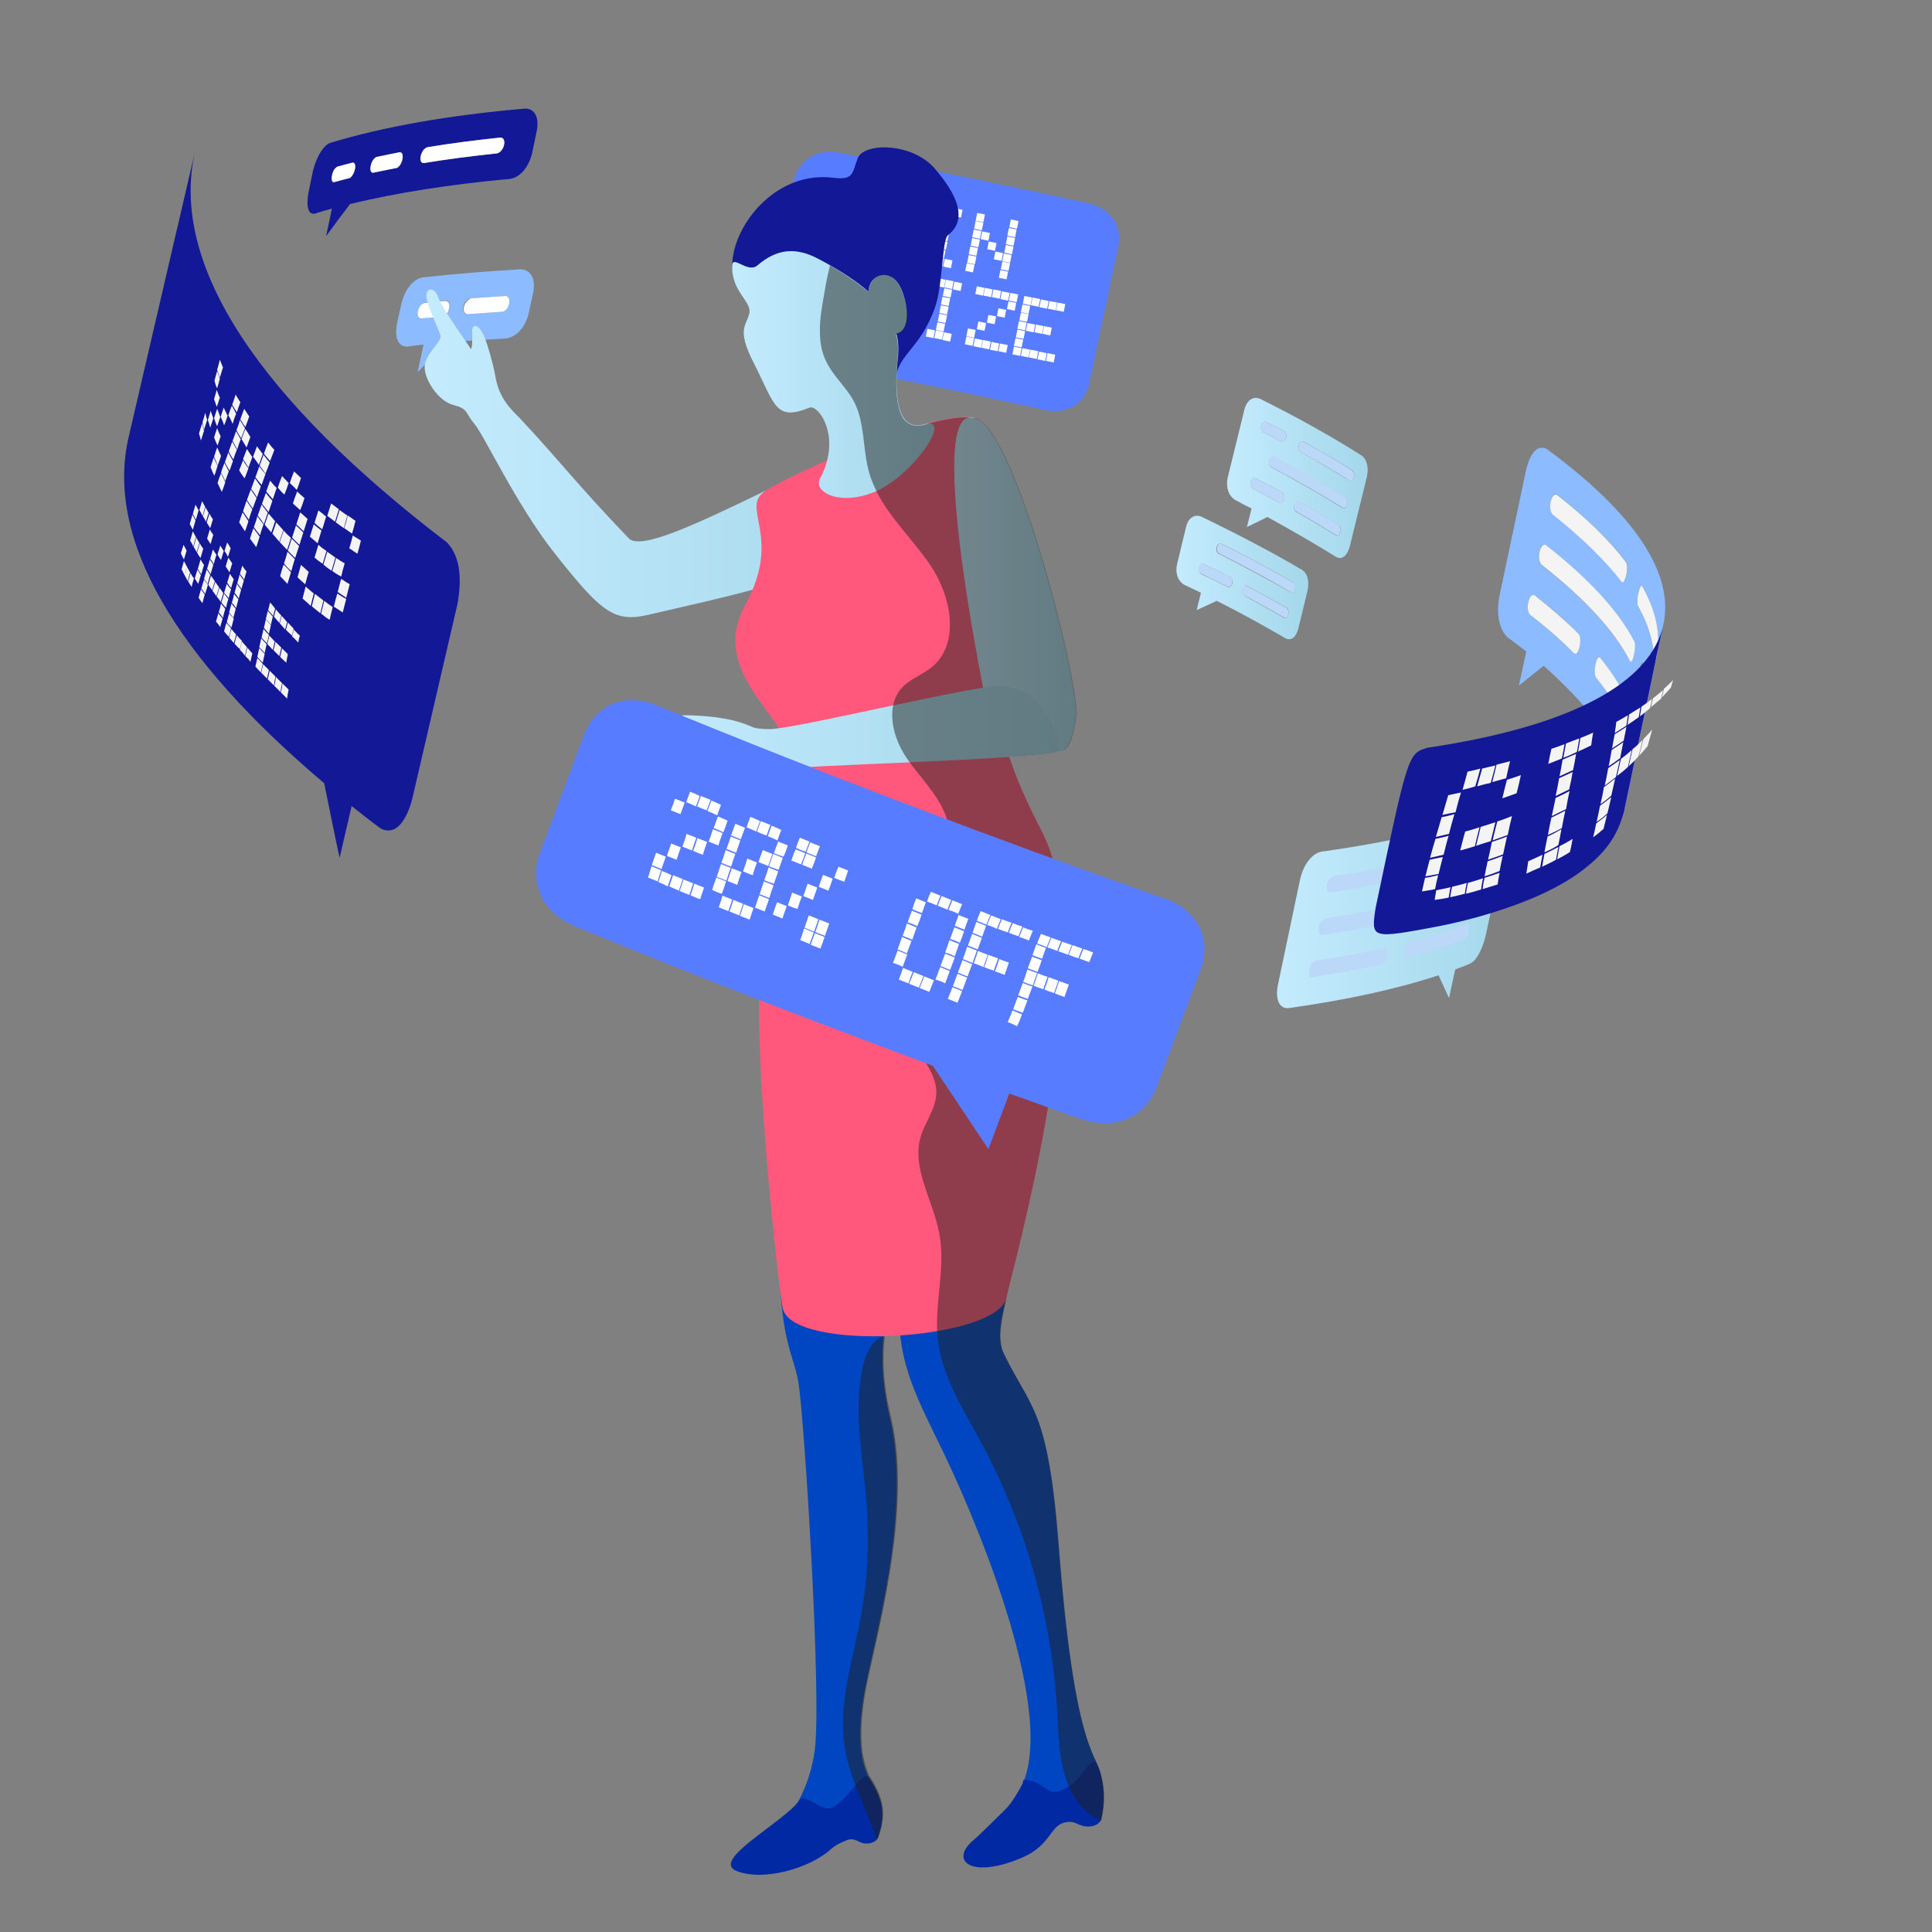 <?xml version="1.0" encoding="UTF-8"?>
<!-- Generator: Adobe Illustrator 22.1.0, SVG Export Plug-In . SVG Version: 6.00 Build 0)  -->
<svg xmlns="http://www.w3.org/2000/svg" xmlns:xlink="http://www.w3.org/1999/xlink" x="0px" y="0px" viewBox="0 0 500 500" style="enable-background:new 0 0 500 500;" xml:space="preserve">
<rect x="0" y="0" width="500" height="500" fill="#808080" stroke="none"/>
<style type="text/css">
	.st0{fill:#DFECFF;}
	.st1{fill:#1E19AB;}
	.st2{fill:#A8CBFF;}
	.st3{fill:#EFF4FF;}
	.st4{opacity:0.5;fill:#FFFFFF;}
	.st5{fill:#EDEDED;}
	.st6{fill:#D3D3D3;}
	.st7{fill:#FFFFFF;}
	.st8{fill:none;stroke:url(#SVGID_1_);stroke-width:3;stroke-linecap:round;stroke-linejoin:round;stroke-miterlimit:10;}
	.st9{fill:none;stroke:url(#SVGID_2_);stroke-width:3;stroke-linecap:round;stroke-linejoin:round;stroke-miterlimit:10;}
	.st10{fill:none;stroke:url(#SVGID_3_);stroke-width:3;stroke-linecap:round;stroke-linejoin:round;stroke-miterlimit:10;}
	.st11{fill:none;stroke:url(#SVGID_4_);stroke-width:3;stroke-linecap:round;stroke-linejoin:round;stroke-miterlimit:10;}
	.st12{fill:none;stroke:url(#SVGID_5_);stroke-width:3;stroke-linecap:round;stroke-linejoin:round;stroke-miterlimit:10;}
	.st13{fill:none;stroke:url(#SVGID_6_);stroke-width:3;stroke-linecap:round;stroke-linejoin:round;stroke-miterlimit:10;}
	.st14{fill:none;stroke:url(#SVGID_7_);stroke-width:3;stroke-linecap:round;stroke-linejoin:round;stroke-miterlimit:10;}
	.st15{fill:#F4F4F4;}
	.st16{fill:none;stroke:url(#SVGID_8_);stroke-width:3;stroke-linecap:round;stroke-linejoin:round;stroke-miterlimit:10;}
	.st17{fill:none;stroke:url(#SVGID_9_);stroke-width:3;stroke-linecap:round;stroke-linejoin:round;stroke-miterlimit:10;}
	.st18{fill:none;stroke:url(#SVGID_10_);stroke-width:3;stroke-linecap:round;stroke-linejoin:round;stroke-miterlimit:10;}
	.st19{fill:none;stroke:url(#SVGID_11_);stroke-width:3;stroke-linecap:round;stroke-linejoin:round;stroke-miterlimit:10;}
	.st20{opacity:0.15;fill:#FFFFFF;}
	.st21{fill:#8DBBFF;}
	.st22{fill:#21201C;}
	.st23{fill:#33A1C9;}
	.st24{opacity:0.1;fill:#FFFFFF;}
	.st25{fill:#536DFE;}
	.st26{fill:#FF587C;}
	.st27{fill:url(#SVGID_12_);}
	.st28{fill:url(#SVGID_13_);}
	.st29{fill:url(#SVGID_14_);}
	.st30{fill:url(#SVGID_15_);}
	.st31{fill:url(#SVGID_16_);}
	.st32{fill:url(#SVGID_17_);}
	.st33{fill:url(#SVGID_18_);}
	.st34{fill:url(#SVGID_19_);}
	.st35{fill:url(#SVGID_20_);}
	.st36{fill:url(#SVGID_21_);}
	.st37{clip-path:url(#SVGID_23_);fill:#193B84;}
	.st38{clip-path:url(#SVGID_23_);fill:#183B85;}
	.st39{clip-path:url(#SVGID_23_);fill:#183B86;}
	.st40{clip-path:url(#SVGID_23_);fill:#173C87;}
	.st41{clip-path:url(#SVGID_23_);fill:#173C88;}
	.st42{clip-path:url(#SVGID_23_);fill:#163C89;}
	.st43{clip-path:url(#SVGID_23_);fill:#153C8A;}
	.st44{clip-path:url(#SVGID_23_);fill:#153C8B;}
	.st45{clip-path:url(#SVGID_23_);fill:#143D8C;}
	.st46{clip-path:url(#SVGID_23_);fill:#143D8D;}
	.st47{clip-path:url(#SVGID_23_);fill:#133D8E;}
	.st48{clip-path:url(#SVGID_23_);fill:#123D8F;}
	.st49{clip-path:url(#SVGID_23_);fill:#123D90;}
	.st50{clip-path:url(#SVGID_23_);fill:#113E91;}
	.st51{clip-path:url(#SVGID_23_);fill:#103E92;}
	.st52{clip-path:url(#SVGID_23_);fill:#103E93;}
	.st53{clip-path:url(#SVGID_23_);fill:#0F3E94;}
	.st54{clip-path:url(#SVGID_23_);fill:#0F3E95;}
	.st55{clip-path:url(#SVGID_23_);fill:#0E3F96;}
	.st56{clip-path:url(#SVGID_23_);fill:#0D3F97;}
	.st57{clip-path:url(#SVGID_23_);fill:#0D3F98;}
	.st58{clip-path:url(#SVGID_23_);fill:#0C3F9A;}
	.st59{clip-path:url(#SVGID_23_);fill:#0C3F9B;}
	.st60{clip-path:url(#SVGID_23_);fill:#0B3F9C;}
	.st61{clip-path:url(#SVGID_23_);fill:#0A409D;}
	.st62{clip-path:url(#SVGID_23_);fill:#0A409E;}
	.st63{clip-path:url(#SVGID_23_);fill:#09409F;}
	.st64{clip-path:url(#SVGID_23_);fill:#0940A0;}
	.st65{clip-path:url(#SVGID_23_);fill:#0840A1;}
	.st66{clip-path:url(#SVGID_23_);fill:#0741A2;}
	.st67{clip-path:url(#SVGID_23_);fill:#0741A3;}
	.st68{clip-path:url(#SVGID_23_);fill:#0641A4;}
	.st69{clip-path:url(#SVGID_23_);fill:#0541A5;}
	.st70{clip-path:url(#SVGID_23_);fill:#0541A6;}
	.st71{clip-path:url(#SVGID_23_);fill:#0442A7;}
	.st72{clip-path:url(#SVGID_23_);fill:#0442A8;}
	.st73{clip-path:url(#SVGID_23_);fill:#0342A9;}
	.st74{clip-path:url(#SVGID_23_);fill:#0242AA;}
	.st75{clip-path:url(#SVGID_23_);fill:#0242AB;}
	.st76{clip-path:url(#SVGID_23_);fill:#0143AC;}
	.st77{clip-path:url(#SVGID_23_);fill:#0143AD;}
	.st78{clip-path:url(#SVGID_23_);fill:#0043AE;}
	.st79{fill:url(#SVGID_24_);}
	.st80{opacity:0.25;fill:#FFFFFF;}
	.st81{fill:url(#SVGID_25_);}
	.st82{fill:url(#SVGID_26_);}
	.st83{fill:url(#SVGID_27_);}
	.st84{fill:url(#SVGID_28_);}
	.st85{fill:url(#SVGID_29_);}
	.st86{fill:url(#SVGID_30_);}
	.st87{opacity:0.2;fill:#FFFFFF;}
	.st88{fill:url(#SVGID_31_);}
	.st89{fill:url(#SVGID_32_);}
	.st90{fill:url(#SVGID_33_);}
	.st91{fill:url(#SVGID_34_);}
	.st92{fill:url(#SVGID_35_);}
	.st93{fill:url(#SVGID_36_);}
	.st94{fill:url(#SVGID_37_);}
	.st95{fill:url(#SVGID_38_);}
	.st96{fill:url(#SVGID_39_);}
	.st97{fill:#CFE5FF;}
	.st98{fill:url(#SVGID_40_);}
	.st99{fill:#7CAAE0;}
	.st100{opacity:0.3;fill:#88B0E2;}
	.st101{fill:#F7F7F7;}
	.st102{fill:#FAF8F9;}
	.st103{fill:#587CFF;}
	.st104{opacity:0.3;fill:#0029A3;}
	.st105{fill:url(#SVGID_41_);}
	.st106{fill:url(#SVGID_42_);}
	.st107{fill:#1C2541;}
	.st108{opacity:0.3;}
	.st109{fill:#2B2046;}
	.st110{fill:none;}
	.st111{fill:url(#SVGID_43_);}
	.st112{opacity:0.15;}
	.st113{fill:#525D7A;}
	.st114{fill:url(#SVGID_44_);}
	.st115{opacity:0.15;fill:#525D7A;}
	.st116{fill:url(#SVGID_45_);}
	.st117{opacity:0.3;fill:#525D7A;}
	.st118{fill:url(#SVGID_46_);}
	.st119{fill:#3B495E;}
	.st120{fill:url(#SVGID_47_);}
	.st121{fill:#0B132B;}
	.st122{fill:url(#SVGID_48_);}
	.st123{fill:#694F3B;}
	.st124{fill:url(#SVGID_49_);}
	.st125{fill:url(#SVGID_50_);}
	.st126{fill:url(#SVGID_51_);}
	.st127{fill:#3662DD;}
	.st128{fill:url(#SVGID_52_);}
	.st129{fill:url(#SVGID_53_);}
	.st130{fill:url(#SVGID_54_);}
	.st131{fill:url(#SVGID_55_);}
	.st132{fill:url(#SVGID_56_);}
	.st133{fill:url(#SVGID_57_);}
	.st134{fill:url(#SVGID_58_);}
	.st135{fill:url(#SVGID_59_);}
	.st136{fill:url(#SVGID_60_);}
	.st137{fill:url(#SVGID_61_);}
	.st138{fill:url(#SVGID_62_);}
	.st139{fill:url(#SVGID_63_);}
	.st140{fill:#397AF2;}
	.st141{fill:url(#SVGID_64_);}
	.st142{fill:url(#SVGID_65_);}
	.st143{fill:url(#SVGID_66_);}
	.st144{fill:url(#SVGID_67_);}
	.st145{opacity:0.3;fill:#191C3C;}
	.st146{fill:url(#SVGID_68_);}
	.st147{fill:#131897;}
	.st148{opacity:0.3;fill:#A8CBFF;}
	.st149{opacity:8.000000e-02;fill:#A8CBFF;}
	.st150{fill:url(#SVGID_69_);}
	.st151{fill:url(#SVGID_70_);}
	.st152{fill:#F1F2F2;}
	.st153{fill:#FFFFFE;}
	.st154{opacity:0.44;fill:#413068;}
	.st155{fill:#FFDB58;}
	.st156{fill:url(#SVGID_71_);}
	.st157{fill:url(#SVGID_72_);}
	.st158{fill:url(#SVGID_73_);}
	.st159{fill:url(#SVGID_74_);}
	.st160{fill:url(#SVGID_75_);}
	.st161{fill:#191C3C;}
	.st162{fill:url(#SVGID_76_);}
	.st163{fill:url(#SVGID_77_);}
	.st164{fill:url(#SVGID_78_);}
	.st165{fill:url(#SVGID_79_);}
	.st166{opacity:0.27;}
	.st167{fill:#BFBFBF;}
	.st168{fill:url(#SVGID_80_);}
	.st169{fill:url(#SVGID_81_);}
	.st170{fill:url(#SVGID_82_);}
	.st171{fill:url(#SVGID_83_);}
	.st172{fill:url(#SVGID_84_);}
	.st173{fill:url(#SVGID_85_);}
	.st174{fill:#BEBCBA;}
	.st175{fill:url(#SVGID_86_);}
	.st176{fill:url(#SVGID_87_);}
	.st177{fill:url(#SVGID_88_);}
	.st178{fill:url(#SVGID_89_);}
	.st179{fill:url(#SVGID_90_);}
	.st180{fill:url(#SVGID_91_);}
	.st181{fill:url(#SVGID_92_);}
	.st182{fill:url(#SVGID_93_);}
	.st183{fill:url(#SVGID_94_);}
	.st184{fill:url(#SVGID_95_);}
	.st185{fill:#BFE9FF;}
	.st186{fill:#0046C2;}
	.st187{fill:#98999C;}
	.st188{fill:url(#SVGID_96_);}
	.st189{fill:#EDEFFB;}
	.st190{fill:#E4E5EE;}
	.st191{fill:#0029A3;}
	.st192{opacity:0.5;}
	.st193{fill:#B2D7EF;}
	.st194{fill:#001B2D;}
	.st195{fill:#0081E3;}
	.st196{opacity:0.5;fill:#A0A7D6;}
	.st197{fill:url(#SVGID_97_);}
	.st198{fill:#0055CF;}
	.st199{fill:url(#SVGID_98_);}
	.st200{opacity:0.7;fill:#0055CF;}
	.st201{fill:url(#SVGID_99_);}
	.st202{fill:#A3502F;}
	.st203{fill:url(#SVGID_100_);}
	.st204{fill:url(#SVGID_101_);}
	.st205{fill:url(#SVGID_102_);}
	.st206{fill:#FF7B38;}
	.st207{fill:url(#SVGID_103_);}
	.st208{fill:url(#SVGID_104_);}
	.st209{fill:url(#SVGID_105_);}
	.st210{fill:url(#SVGID_106_);}
	.st211{fill:url(#SVGID_107_);}
	.st212{fill:url(#SVGID_108_);}
	.st213{fill:url(#SVGID_109_);}
	.st214{fill:url(#SVGID_110_);}
	.st215{fill:url(#SVGID_111_);}
	.st216{fill:url(#SVGID_112_);}
	.st217{fill:url(#SVGID_113_);}
	.st218{fill:url(#SVGID_114_);}
	.st219{fill:url(#SVGID_115_);}
	.st220{fill:url(#SVGID_116_);}
	.st221{fill:url(#SVGID_117_);}
	.st222{fill:url(#SVGID_118_);}
	.st223{fill:url(#SVGID_119_);}
	.st224{fill:url(#SVGID_120_);}
	.st225{fill:url(#SVGID_121_);}
	.st226{fill:#3A506B;}
	.st227{fill:#0043AE;}
	.st228{opacity:0.5;fill:#21201C;}
	.st229{fill:url(#SVGID_122_);}
	.st230{fill:url(#SVGID_123_);}
	.st231{fill:#CCCCCC;}
	.st232{fill:url(#SVGID_124_);}
	.st233{fill:url(#SVGID_125_);}
	.st234{fill:url(#SVGID_126_);}
	.st235{fill:#E6E6E6;}
	.st236{fill:#4D5068;}
	.st237{fill:url(#SVGID_127_);}
	.st238{fill:url(#SVGID_128_);}
	.st239{fill:url(#SVGID_129_);}
	.st240{fill:url(#SVGID_130_);}
	.st241{fill:url(#SVGID_131_);}
	.st242{opacity:0.5;fill:#0029A3;}
	.st243{fill:url(#SVGID_132_);}
	.st244{fill:url(#SVGID_133_);}
	.st245{fill:url(#SVGID_134_);}
	.st246{fill:#FFDB57;}
	.st247{fill:#6FFFE9;}
	.st248{opacity:0.8;}
	.st249{fill:url(#SVGID_135_);}
	.st250{fill:url(#SVGID_136_);}
	.st251{fill:url(#SVGID_137_);}
	.st252{fill:url(#SVGID_138_);}
	.st253{fill:url(#SVGID_139_);}
	.st254{fill:url(#SVGID_140_);}
	.st255{fill:#A0A7D6;}
	.st256{fill:url(#SVGID_141_);}
	.st257{fill:url(#SVGID_142_);}
	.st258{fill:url(#SVGID_143_);}
	.st259{fill:url(#SVGID_144_);}
	.st260{fill:url(#SVGID_145_);}
	.st261{fill:url(#SVGID_146_);}
	.st262{fill:url(#SVGID_147_);}
	.st263{fill:url(#SVGID_148_);}
	.st264{fill:url(#SVGID_149_);}
	.st265{fill:url(#SVGID_150_);}
	.st266{fill:url(#SVGID_151_);}
	.st267{fill:#481711;}
	.st268{fill:url(#SVGID_152_);}
	.st269{fill:url(#SVGID_153_);}
	.st270{fill:url(#SVGID_154_);}
	.st271{fill:url(#SVGID_155_);}
	.st272{fill:#003CAA;}
	.st273{fill:url(#SVGID_156_);}
	.st274{fill:url(#SVGID_157_);}
	.st275{fill:url(#SVGID_158_);}
	.st276{fill:url(#SVGID_159_);}
	.st277{fill:url(#SVGID_160_);}
	.st278{fill:url(#SVGID_161_);}
	.st279{fill:url(#SVGID_162_);}
	.st280{fill:url(#SVGID_163_);}
	.st281{fill:url(#SVGID_164_);}
	.st282{fill:url(#SVGID_165_);}
	.st283{fill:url(#SVGID_166_);}
	.st284{fill:url(#SVGID_167_);}
	.st285{fill:url(#SVGID_168_);}
	.st286{fill:url(#SVGID_169_);}
	.st287{fill:url(#SVGID_170_);}
	.st288{fill:url(#SVGID_171_);}
	.st289{fill:url(#SVGID_172_);}
	.st290{fill:url(#SVGID_173_);}
	.st291{fill:url(#SVGID_174_);}
	.st292{fill:#00A0B8;}
	.st293{fill:none;stroke:#FFFFFF;stroke-linecap:round;stroke-linejoin:round;stroke-miterlimit:10;}
	.st294{fill:#965F43;}
	.st295{fill:url(#SVGID_175_);}
	.st296{fill:url(#SVGID_176_);}
	.st297{fill:url(#SVGID_177_);}
	.st298{fill:url(#SVGID_178_);}
	.st299{enable-background:new    ;}
	.st300{fill:#5BACFF;}
	.st301{fill:url(#SVGID_179_);}
	.st302{fill:#BBD8F9;}
	.st303{fill:#72B8FF;}
	.st304{fill:url(#SVGID_180_);}
	.st305{fill:url(#SVGID_181_);}
	.st306{fill:#E7F0F5;}
	.st307{fill:none;stroke:#1E19AB;stroke-miterlimit:10;stroke-dasharray:2,5;}
	.st308{fill:url(#SVGID_182_);}
	.st309{fill:#231F20;}
	.st310{fill:#061D33;}
	.st311{fill:#082541;}
	.st312{fill:url(#SVGID_183_);}
	.st313{fill:#1D151B;}
	.st314{opacity:0.5;fill:url(#SVGID_184_);}
	.st315{opacity:0.5;fill:url(#SVGID_185_);}
	.st316{fill:#0D0D91;}
	.st317{fill:#161699;}
	.st318{fill:url(#SVGID_186_);}
	.st319{fill:#5BC0BE;}
	.st320{fill:url(#SVGID_187_);}
	.st321{fill:url(#SVGID_188_);}
	.st322{fill:#161711;}
	.st323{fill:url(#SVGID_189_);}
	.st324{fill:url(#SVGID_190_);}
	.st325{fill:url(#SVGID_191_);}
	.st326{fill:url(#SVGID_192_);}
	.st327{fill:#CDD5D7;}
	.st328{fill:#879BA6;}
	.st329{fill:#4E99FF;}
	.st330{fill:url(#SVGID_193_);}
	.st331{opacity:5.000000e-02;fill:#FFFFFF;}
	.st332{opacity:0.15;fill:#21201C;}
	.st333{clip-path:url(#SVGID_195_);}
	.st334{fill:url(#SVGID_196_);}
	.st335{fill:url(#SVGID_197_);}
	.st336{fill:url(#SVGID_198_);}
	.st337{fill:#CAD9EA;}
	.st338{fill:url(#SVGID_199_);}
	.st339{fill:url(#SVGID_200_);}
	.st340{opacity:0.1;}
	.st341{fill:#00337C;}
	.st342{opacity:0.3;fill:#21201C;}
	.st343{fill:url(#SVGID_201_);}
	.st344{fill:url(#SVGID_202_);}
	.st345{fill:url(#SVGID_203_);}
	.st346{fill:url(#SVGID_204_);}
	.st347{fill:url(#SVGID_205_);}
	.st348{fill:url(#SVGID_206_);}
	.st349{fill:url(#SVGID_207_);}
	.st350{opacity:0.1;fill:#21201C;}
	.st351{fill:#B58A7E;}
	.st352{fill:url(#SVGID_208_);}
	.st353{fill:url(#SVGID_209_);}
	.st354{fill:#B8D0E6;}
	.st355{fill:#E25E5D;}
	.st356{fill:#E4BDB1;}
	.st357{fill:#927276;}
	.st358{fill:url(#SVGID_210_);}
	.st359{fill:url(#SVGID_211_);}
	.st360{fill:#507396;}
	.st361{fill:url(#SVGID_212_);}
	.st362{fill:#C3E7F2;}
	.st363{fill:#F3E0D7;}
	.st364{fill:#E1B5A8;}
	.st365{fill:#F27F7F;}
	.st366{fill:#DF728C;}
	.st367{fill:#F7B5B7;}
	.st368{fill:url(#SVGID_213_);}
	.st369{fill:url(#SVGID_214_);}
	.st370{fill:url(#SVGID_215_);}
	.st371{fill-rule:evenodd;clip-rule:evenodd;fill:#536DFE;}
	.st372{fill-rule:evenodd;clip-rule:evenodd;fill:#A8CBFF;}
	.st373{fill:url(#SVGID_216_);}
	.st374{opacity:0.2;}
	.st375{fill-rule:evenodd;clip-rule:evenodd;fill:url(#SVGID_217_);}
	.st376{fill-rule:evenodd;clip-rule:evenodd;fill:url(#SVGID_218_);}
	.st377{fill-rule:evenodd;clip-rule:evenodd;fill:#21201C;}
	.st378{fill-rule:evenodd;clip-rule:evenodd;fill:#FDCF9D;}
	.st379{fill-rule:evenodd;clip-rule:evenodd;fill:#AABD91;}
	.st380{fill-rule:evenodd;clip-rule:evenodd;fill:#AF835E;}
	.st381{fill-rule:evenodd;clip-rule:evenodd;fill:#522D28;}
	.st382{fill-rule:evenodd;clip-rule:evenodd;fill:#231F20;}
	.st383{fill-rule:evenodd;clip-rule:evenodd;fill:#EC8A7F;}
	.st384{fill-rule:evenodd;clip-rule:evenodd;fill:#F5988D;}
	.st385{fill-rule:evenodd;clip-rule:evenodd;fill:#404041;}
	.st386{fill:url(#SVGID_219_);}
	.st387{fill:#FEC55E;}
	.st388{fill:url(#SVGID_220_);}
	.st389{fill:url(#SVGID_221_);}
	.st390{fill:url(#SVGID_222_);}
	.st391{opacity:0.25;}
	.st392{opacity:0.18;}
	.st393{fill:url(#SVGID_223_);}
	.st394{fill:#83B6F4;}
	.st395{opacity:0.8;fill:url(#SVGID_224_);}
	.st396{opacity:0.8;fill:url(#SVGID_225_);}
	.st397{opacity:0.8;fill:url(#SVGID_226_);}
	.st398{opacity:0.8;fill:url(#SVGID_227_);}
	.st399{opacity:0.8;fill:url(#SVGID_228_);}
	.st400{opacity:0.8;fill:url(#SVGID_229_);}
	.st401{opacity:0.8;fill:url(#SVGID_230_);}
	.st402{opacity:0.8;fill:url(#SVGID_231_);}
	.st403{opacity:0.8;fill:url(#SVGID_232_);}
	.st404{opacity:0.8;fill:url(#SVGID_233_);}
	.st405{opacity:0.8;fill:url(#SVGID_234_);}
	.st406{opacity:0.8;fill:url(#SVGID_235_);}
	.st407{opacity:0.8;fill:url(#SVGID_236_);}
	.st408{opacity:0.8;fill:url(#SVGID_237_);}
	.st409{opacity:0.8;fill:url(#SVGID_238_);}
	.st410{opacity:0.8;fill:url(#SVGID_239_);}
	.st411{opacity:0.8;fill:url(#SVGID_240_);}
	.st412{opacity:0.8;fill:url(#SVGID_241_);}
	.st413{opacity:0.8;fill:url(#SVGID_242_);}
	.st414{opacity:0.8;fill:url(#SVGID_243_);}
	.st415{opacity:0.8;fill:url(#SVGID_244_);}
	.st416{opacity:0.8;fill:url(#SVGID_245_);}
	.st417{opacity:0.8;fill:url(#SVGID_246_);}
	.st418{opacity:0.8;fill:url(#SVGID_247_);}
	.st419{opacity:0.8;fill:url(#SVGID_248_);}
	.st420{opacity:0.8;fill:url(#SVGID_249_);}
	.st421{opacity:0.8;fill:url(#SVGID_250_);}
	.st422{opacity:0.8;fill:url(#SVGID_251_);}
	.st423{opacity:0.8;fill:url(#SVGID_252_);}
	.st424{opacity:0.8;fill:url(#SVGID_253_);}
	.st425{opacity:0.8;fill:url(#SVGID_254_);}
	.st426{opacity:0.8;fill:url(#SVGID_255_);}
	.st427{opacity:0.8;fill:url(#SVGID_256_);}
	.st428{opacity:0.8;fill:url(#SVGID_257_);}
	.st429{opacity:0.8;fill:url(#SVGID_258_);}
	.st430{opacity:0.8;fill:url(#SVGID_259_);}
	.st431{opacity:0.8;fill:url(#SVGID_260_);}
	.st432{opacity:0.8;fill:url(#SVGID_261_);}
	.st433{opacity:0.8;fill:url(#SVGID_262_);}
	.st434{opacity:0.8;fill:url(#SVGID_263_);}
	.st435{opacity:0.8;fill:url(#SVGID_264_);}
	.st436{opacity:0.8;fill:url(#SVGID_265_);}
	.st437{opacity:0.8;fill:url(#SVGID_266_);}
	.st438{opacity:0.8;fill:url(#SVGID_267_);}
	.st439{opacity:0.8;fill:url(#SVGID_268_);}
	.st440{opacity:0.8;fill:url(#SVGID_269_);}
	.st441{opacity:0.8;fill:url(#SVGID_270_);}
	.st442{opacity:0.8;fill:url(#SVGID_271_);}
	.st443{opacity:0.8;fill:url(#SVGID_272_);}
	.st444{opacity:0.8;fill:url(#SVGID_273_);}
	.st445{opacity:0.8;fill:url(#SVGID_274_);}
	.st446{opacity:0.8;fill:url(#SVGID_275_);}
	.st447{opacity:0.8;fill:url(#SVGID_276_);}
	.st448{opacity:0.8;fill:url(#SVGID_277_);}
	.st449{opacity:0.8;fill:url(#SVGID_278_);}
	.st450{opacity:0.8;fill:url(#SVGID_279_);}
	.st451{opacity:0.8;fill:url(#SVGID_280_);}
	.st452{opacity:0.8;fill:url(#SVGID_281_);}
	.st453{opacity:0.8;fill:url(#SVGID_282_);}
	.st454{opacity:0.8;fill:url(#SVGID_283_);}
	.st455{opacity:0.8;fill:url(#SVGID_284_);}
	.st456{opacity:0.8;fill:url(#SVGID_285_);}
	.st457{opacity:0.8;fill:url(#SVGID_286_);}
	.st458{opacity:0.8;fill:url(#SVGID_287_);}
	.st459{opacity:0.8;fill:url(#SVGID_288_);}
	.st460{opacity:0.8;fill:url(#SVGID_289_);}
	.st461{opacity:0.8;fill:url(#SVGID_290_);}
	.st462{opacity:0.8;fill:url(#SVGID_291_);}
	.st463{opacity:0.8;fill:url(#SVGID_292_);}
	.st464{fill:url(#SVGID_293_);}
	.st465{opacity:0.8;fill:url(#SVGID_294_);}
	.st466{fill:url(#SVGID_295_);}
	.st467{opacity:0.8;fill:url(#SVGID_296_);}
	.st468{opacity:0.8;fill:url(#SVGID_297_);}
	.st469{fill:url(#SVGID_298_);}
	.st470{opacity:0.8;fill:url(#SVGID_299_);}
	.st471{fill:url(#SVGID_300_);}
	.st472{opacity:0.8;fill:url(#SVGID_301_);}
	.st473{opacity:0.8;fill:url(#SVGID_302_);}
	.st474{fill:url(#SVGID_303_);}
	.st475{opacity:0.8;fill:url(#SVGID_304_);}
	.st476{opacity:0.8;fill:url(#SVGID_305_);}
	.st477{opacity:0.8;fill:url(#SVGID_306_);}
	.st478{fill:url(#SVGID_307_);}
	.st479{fill:url(#SVGID_308_);}
	.st480{opacity:0.8;fill:url(#SVGID_309_);}
	.st481{fill:url(#SVGID_310_);}
	.st482{opacity:0.8;fill:url(#SVGID_311_);}
	.st483{opacity:0.8;fill:url(#SVGID_312_);}
	.st484{fill:url(#SVGID_313_);}
	.st485{opacity:0.8;fill:url(#SVGID_314_);}
	.st486{fill:url(#SVGID_315_);}
	.st487{opacity:0.8;fill:url(#SVGID_316_);}
	.st488{opacity:0.8;fill:url(#SVGID_317_);}
	.st489{fill:url(#SVGID_318_);}
	.st490{opacity:0.8;fill:url(#SVGID_319_);}
	.st491{opacity:0.8;fill:url(#SVGID_320_);}
	.st492{opacity:0.8;fill:url(#SVGID_321_);}
	.st493{fill:url(#SVGID_322_);}
	.st494{fill:url(#SVGID_323_);}
	.st495{opacity:0.8;fill:url(#SVGID_324_);}
	.st496{fill:url(#SVGID_325_);}
	.st497{opacity:0.8;fill:url(#SVGID_326_);}
	.st498{opacity:0.8;fill:url(#SVGID_327_);}
	.st499{fill:url(#SVGID_328_);}
	.st500{opacity:0.8;fill:url(#SVGID_329_);}
	.st501{fill:url(#SVGID_330_);}
	.st502{opacity:0.8;fill:url(#SVGID_331_);}
	.st503{opacity:0.8;fill:url(#SVGID_332_);}
	.st504{fill:url(#SVGID_333_);}
	.st505{opacity:0.8;fill:url(#SVGID_334_);}
	.st506{opacity:0.8;fill:url(#SVGID_335_);}
	.st507{opacity:0.8;fill:url(#SVGID_336_);}
	.st508{fill:url(#SVGID_337_);}
	.st509{fill:url(#SVGID_338_);}
	.st510{opacity:0.8;fill:url(#SVGID_339_);}
	.st511{fill:url(#SVGID_340_);}
	.st512{opacity:0.8;fill:url(#SVGID_341_);}
	.st513{opacity:0.8;fill:url(#SVGID_342_);}
	.st514{fill:url(#SVGID_343_);}
	.st515{opacity:0.8;fill:url(#SVGID_344_);}
	.st516{fill:url(#SVGID_345_);}
	.st517{opacity:0.8;fill:url(#SVGID_346_);}
	.st518{opacity:0.8;fill:url(#SVGID_347_);}
	.st519{fill:url(#SVGID_348_);}
	.st520{opacity:0.8;fill:url(#SVGID_349_);}
	.st521{opacity:0.8;fill:url(#SVGID_350_);}
	.st522{opacity:0.8;fill:url(#SVGID_351_);}
	.st523{fill:url(#SVGID_352_);}
	.st524{fill:url(#SVGID_353_);}
	.st525{fill:url(#SVGID_354_);}
	.st526{opacity:0.8;fill:url(#SVGID_355_);}
	.st527{fill:url(#SVGID_356_);}
	.st528{opacity:0.8;fill:url(#SVGID_357_);}
	.st529{fill:url(#SVGID_358_);}
	.st530{opacity:0.8;fill:url(#SVGID_359_);}
	.st531{opacity:0.8;fill:url(#SVGID_360_);}
	.st532{fill:url(#SVGID_361_);}
	.st533{opacity:0.8;fill:url(#SVGID_362_);}
	.st534{fill:url(#SVGID_363_);}
	.st535{opacity:0.8;fill:url(#SVGID_364_);}
	.st536{opacity:0.8;fill:url(#SVGID_365_);}
	.st537{fill:url(#SVGID_366_);}
	.st538{opacity:0.8;fill:url(#SVGID_367_);}
	.st539{opacity:0.8;fill:url(#SVGID_368_);}
	.st540{opacity:0.8;fill:url(#SVGID_369_);}
	.st541{fill:url(#SVGID_370_);}
	.st542{fill:url(#SVGID_371_);}
	.st543{fill:url(#SVGID_372_);}
	.st544{opacity:0.8;fill:#1E19AB;}
	.st545{fill:#163F59;}
	.st546{fill:#367082;}
	.st547{fill:#3DC7C9;}
	.st548{fill:#33A8B5;}
	.st549{fill:#88BDDA;}
	.st550{fill:#91E2F6;}
	.st551{fill:#001F46;}
	.st552{fill:url(#SVGID_373_);}
	.st553{fill:#AEBDDC;}
	.st554{fill:url(#SVGID_374_);}
	.st555{fill:url(#SVGID_375_);}
	.st556{fill:#CFD9E8;}
	.st557{fill:url(#SVGID_376_);}
	.st558{fill:url(#SVGID_377_);}
	.st559{fill:#194866;}
	.st560{fill:#B4C0C7;}
	.st561{fill:#D6E3EB;}
	.st562{fill:#8599A4;}
	.st563{fill:#D7DFE2;}
	.st564{fill:url(#SVGID_378_);}
	.st565{fill:url(#SVGID_379_);}
	.st566{fill:url(#SVGID_380_);}
	.st567{fill:url(#SVGID_381_);}
	.st568{fill:url(#SVGID_382_);}
	.st569{fill:url(#SVGID_383_);}
	.st570{fill:url(#SVGID_384_);}
	.st571{fill:url(#SVGID_385_);}
	.st572{fill:url(#SVGID_386_);}
	.st573{fill:url(#SVGID_387_);}
	.st574{fill:url(#SVGID_388_);}
	.st575{fill:url(#SVGID_389_);}
	.st576{fill:url(#SVGID_390_);}
	.st577{fill:url(#SVGID_391_);}
	.st578{fill:url(#SVGID_392_);}
	.st579{fill:url(#SVGID_393_);}
	.st580{fill:url(#SVGID_394_);}
	.st581{fill:url(#SVGID_395_);}
	.st582{opacity:0.2;fill:#21201C;}
	.st583{fill:url(#SVGID_396_);}
	.st584{opacity:0.4;}
	.st585{fill:url(#SVGID_397_);}
	.st586{fill:url(#SVGID_398_);}
	.st587{fill:url(#SVGID_399_);}
	.st588{fill:url(#SVGID_400_);}
	.st589{fill:url(#SVGID_401_);}
	.st590{fill:url(#SVGID_402_);}
	.st591{fill:url(#SVGID_403_);}
	.st592{fill:url(#SVGID_404_);}
	.st593{fill:url(#SVGID_405_);}
	.st594{fill:url(#SVGID_406_);}
	.st595{fill:url(#SVGID_407_);}
	.st596{fill:url(#SVGID_408_);}
	.st597{fill:url(#SVGID_409_);}
	.st598{fill:url(#SVGID_410_);}
	.st599{fill:#F6F6F6;}
	.st600{fill:url(#SVGID_411_);}
	.st601{fill:url(#SVGID_412_);}
	.st602{fill:#282723;}
	.st603{fill:url(#SVGID_413_);}
	.st604{fill:url(#SVGID_414_);}
	.st605{fill:url(#SVGID_415_);}
	.st606{fill:url(#SVGID_416_);}
	.st607{fill:url(#SVGID_417_);}
	.st608{fill:url(#SVGID_418_);}
	.st609{fill:url(#SVGID_419_);}
	.st610{fill:#F5F7F9;}
	.st611{fill:url(#SVGID_420_);}
	.st612{fill:url(#SVGID_421_);}
	.st613{fill:url(#SVGID_422_);}
	.st614{fill:url(#SVGID_423_);}
	.st615{fill:url(#SVGID_424_);}
	.st616{fill:url(#SVGID_425_);}
	.st617{fill:url(#SVGID_426_);}
	.st618{fill:url(#SVGID_427_);}
	.st619{fill:url(#SVGID_428_);}
	.st620{fill:url(#SVGID_429_);}
	.st621{fill:url(#SVGID_430_);}
	.st622{fill:url(#SVGID_431_);}
	.st623{fill:url(#SVGID_432_);}
	.st624{fill:url(#SVGID_433_);}
	.st625{fill:url(#SVGID_434_);}
	.st626{fill:url(#SVGID_435_);}
	.st627{fill:url(#SVGID_436_);}
	.st628{fill:#ACD5F4;}
	.st629{fill:#3BB6D5;}
	.st630{fill:#2F91AA;}
	.st631{fill:#93CEF5;}
	.st632{fill:#C4D1E1;}
	.st633{fill:url(#SVGID_437_);}
	.st634{fill:#BCD0E2;}
	.st635{fill:url(#SVGID_438_);}
	.st636{fill:#B6C2C9;}
	.st637{fill:#D8E5ED;}
	.st638{fill:#D9E1E4;}
	.st639{fill:url(#SVGID_439_);}
	.st640{fill:url(#SVGID_440_);}
	.st641{fill:#F3F8FF;}
	.st642{fill:url(#SVGID_441_);}
	.st643{fill:url(#SVGID_442_);}
	.st644{fill:#36AFB1;}
	.st645{fill:#2C5B6A;}
	.st646{fill:#1900B9;}
	.st647{fill:#00A9FF;}
	.st648{fill:url(#SVGID_443_);}
	.st649{fill:url(#SVGID_444_);}
	.st650{fill:url(#SVGID_445_);}
	.st651{fill:url(#SVGID_446_);}
	.st652{fill:url(#SVGID_447_);}
	.st653{opacity:0.35;fill:#21201C;}
	.st654{fill:#EF507A;}
	.st655{fill:url(#SVGID_448_);}
	.st656{fill:url(#SVGID_449_);}
	.st657{fill:url(#SVGID_450_);}
	.st658{fill:url(#SVGID_451_);}
	.st659{fill:url(#SVGID_452_);}
	.st660{fill:url(#SVGID_453_);}
	.st661{fill:url(#SVGID_454_);}
	.st662{fill:url(#SVGID_455_);}
	.st663{fill:url(#SVGID_456_);}
	.st664{fill:url(#SVGID_457_);}
	.st665{fill:url(#SVGID_458_);}
	.st666{fill:#E5E5E5;}
	.st667{fill:#E4EEF3;}
	.st668{fill:url(#SVGID_459_);}
	.st669{fill:url(#SVGID_460_);}
	.st670{opacity:0.5;fill:#D7A17D;}
	.st671{fill:url(#SVGID_461_);}
	.st672{fill:#E3AE9A;}
	.st673{fill:url(#SVGID_462_);}
	.st674{fill:#FDFCFA;}
	.st675{opacity:0.4;fill:#332459;}
	.st676{opacity:0.5;fill:#332459;}
	.st677{opacity:0.6;fill:#332459;}
	.st678{opacity:0.3;fill:#332459;}
	.st679{fill:url(#SVGID_463_);}
	.st680{fill:url(#SVGID_464_);}
	.st681{fill:url(#SVGID_465_);}
	.st682{fill:url(#SVGID_466_);}
	.st683{fill:url(#SVGID_467_);}
	.st684{fill:url(#SVGID_468_);}
	.st685{fill:url(#SVGID_469_);}
	.st686{fill:url(#SVGID_470_);}
	.st687{fill:url(#SVGID_471_);}
	.st688{fill:url(#SVGID_472_);}
	.st689{fill:url(#SVGID_473_);}
	.st690{fill:url(#SVGID_474_);}
	.st691{fill:#121212;}
	.st692{fill:#D2F1F9;}
	.st693{fill:#ADD9E9;}
	.st694{fill:none;stroke:#ADD9E9;stroke-width:0.5;stroke-miterlimit:10;}
	.st695{fill:#F6F9FC;}
	.st696{fill:url(#SVGID_475_);}
	.st697{fill:url(#SVGID_476_);}
	.st698{fill:url(#SVGID_477_);}
	.st699{fill:url(#SVGID_478_);}
	.st700{fill:url(#SVGID_479_);}
	.st701{fill:url(#SVGID_480_);}
	.st702{fill:#34AEC7;}
	.st703{fill:url(#SVGID_481_);}
	.st704{fill:#593446;}
	.st705{fill:#081832;}
	.st706{fill:url(#SVGID_482_);}
	.st707{fill:url(#SVGID_483_);}
	.st708{fill:#023D93;}
	.st709{fill:#AD5C49;}
	.st710{fill:url(#SVGID_484_);}
	.st711{fill:url(#SVGID_485_);}
	.st712{fill:url(#SVGID_486_);}
	.st713{fill:url(#SVGID_487_);}
	.st714{fill:url(#SVGID_488_);}
	.st715{fill:#2C4056;}
	.st716{fill:url(#SVGID_489_);}
	.st717{fill:url(#SVGID_490_);}
	.st718{fill:url(#SVGID_491_);}
	.st719{fill:#55A8AC;}
	.st720{fill:url(#SVGID_492_);}
	.st721{opacity:0.4;fill:#21201C;}
	.st722{fill:none;stroke:url(#SVGID_493_);stroke-width:3;stroke-miterlimit:10;}
	.st723{fill:none;stroke:url(#SVGID_494_);stroke-width:3;stroke-miterlimit:10;}
	.st724{fill:none;stroke:url(#SVGID_495_);stroke-width:3;stroke-miterlimit:10;}
	.st725{fill:none;stroke:url(#SVGID_496_);stroke-width:3;stroke-miterlimit:10;}
	.st726{fill:url(#SVGID_497_);}
	.st727{fill:url(#SVGID_498_);}
	.st728{fill:url(#SVGID_499_);}
	.st729{fill:url(#SVGID_500_);}
	.st730{fill:url(#SVGID_501_);}
	.st731{fill:url(#SVGID_502_);}
	.st732{fill:url(#SVGID_503_);}
	.st733{fill:url(#SVGID_504_);}
	.st734{fill:url(#SVGID_505_);}
	.st735{fill:url(#SVGID_506_);}
	.st736{fill:url(#SVGID_507_);}
	.st737{fill:url(#SVGID_508_);}
	.st738{fill:url(#SVGID_509_);}
	.st739{fill:url(#SVGID_510_);}
	.st740{fill:url(#SVGID_511_);}
	.st741{fill:url(#SVGID_512_);}
	.st742{fill:url(#SVGID_513_);}
	.st743{fill:url(#SVGID_514_);}
	.st744{fill:url(#SVGID_515_);}
	.st745{fill:url(#SVGID_516_);}
	.st746{fill:url(#SVGID_517_);}
	.st747{fill:url(#SVGID_518_);}
	.st748{fill:url(#SVGID_519_);}
	.st749{fill:url(#SVGID_520_);}
	.st750{fill:url(#SVGID_521_);}
	.st751{fill:url(#SVGID_522_);}
	.st752{fill:url(#SVGID_523_);}
	.st753{fill:url(#SVGID_524_);}
	.st754{fill:url(#SVGID_525_);}
	.st755{fill:url(#SVGID_526_);}
	.st756{fill:url(#SVGID_527_);}
	.st757{fill:#33322F;}
	.st758{fill:url(#SVGID_528_);}
	.st759{fill:url(#SVGID_529_);}
	.st760{fill:url(#SVGID_530_);}
	.st761{fill:url(#SVGID_531_);}
	.st762{fill:url(#SVGID_532_);}
	.st763{fill:url(#SVGID_533_);}
	.st764{fill:url(#SVGID_534_);}
	.st765{fill:url(#SVGID_535_);}
	.st766{fill:url(#SVGID_536_);}
	.st767{fill:url(#SVGID_537_);}
	.st768{fill:url(#SVGID_538_);}
	.st769{fill:#99C7FF;}
	.st770{fill:#F4E4E4;}
	.st771{fill:#EFD0D0;}
	.st772{fill:#E03C00;}
	.st773{fill:#EAEAEA;}
	.st774{fill:url(#SVGID_539_);}
	.st775{fill:url(#SVGID_540_);}
	.st776{fill:url(#SVGID_541_);}
	.st777{fill:#E0E0E0;}
	.st778{fill:url(#SVGID_542_);}
	.st779{fill:url(#SVGID_543_);}
	.st780{fill:url(#SVGID_544_);}
	.st781{fill:url(#SVGID_545_);}
	.st782{fill:url(#SVGID_546_);}
	.st783{fill:url(#SVGID_547_);}
</style>
<g id="Layer_20">
</g>
<g id="Layer_21">
</g>
<g id="Layer_17">
</g>
<g id="Layer_8">
</g>
<g id="Layer_14">
</g>
<g id="Layer_13">
</g>
<g id="Layer_12">
</g>
<g id="Layer_11">
</g>
<g id="Layer_10">
</g>
<g id="Layer_9">
</g>
<g id="Layer_7">
</g>
<g id="Layer_2">
</g>
<g id="Layer_1">
	<g>
		<path class="st110" d="M154.8,432.1c0,0.1,0,0.2,0,0.3C154.9,432.3,154.9,432.2,154.8,432.1z"></path>
		<path class="st110" d="M140,491.9c-0.2,0-0.5,0-0.7-0.1C139.5,491.9,139.7,492,140,491.9z"></path>
		<g>
			<path class="st147" d="M128.6,39.7c1.7-0.3,2.5-3.3,1.4-4c-0.2-0.1-0.3-0.1-0.5-0.1c-6.6,0.7-12.9,1.5-18.9,2.5     c-1.6,0.4-2.3,3.4-1.3,4c0.2,0.1,0.3,0.1,0.5,0.1C115.7,41.2,122,40.4,128.6,39.7L128.6,39.7z M102.5,43.5c1.5-0.4,2.2-3.4,1.3-4     c-0.2-0.1-0.3-0.1-0.4-0.1c-2,0.4-4,0.8-5.9,1.2c-1.4,0.4-2.1,3.5-1.3,4c0.2,0.1,0.3,0.1,0.4,0.1     C98.6,44.2,100.5,43.8,102.5,43.5L102.5,43.5z M90.3,46.2c1.4-0.5,2.1-3.7,1.2-4.1c-0.1,0-0.2,0-0.3,0c-1.3,0.3-2.5,0.7-3.8,1     c-1.4,0.5-2,3.8-1.2,4.1c0.1,0,0.2,0,0.3,0C87.8,46.8,89,46.5,90.3,46.2L90.3,46.2z M85.4,37c13.8-4.2,30.8-7.2,50.5-8.9     c2.5,0,3.7,2.3,3,5.8l-1.2,5.8c-0.9,3.6-3.1,6.2-5.7,6.6c-15.5,1.4-29.4,3.6-41.4,6.5c-1.9,2.5-4.4,5.8-6.2,8.3l1.5-7.1     c-1.5,0.4-3,0.8-4.4,1.3c-1.7,0.3-2.3-1.7-1.7-5.3l1.2-5.8C82.1,39.9,84,37.5,85.4,37L85.4,37z"></path>
			<path class="st7" d="M110.6,38.1c6-1,12.3-1.8,18.9-2.5c1.4,0,1.3,2.3,0.1,3.5c-0.4,0.5-0.8,0.5-1,0.6     c-6.6,0.7-12.9,1.5-18.9,2.5c-1.3,0.1-1.1-2.2,0-3.5C110,38.4,110.3,38.2,110.6,38.1L110.6,38.1z"></path>
			<path class="st7" d="M97.5,40.6c1.9-0.4,3.9-0.8,5.9-1.2c1.2-0.1,1,2.2,0,3.5c-0.4,0.5-0.7,0.6-0.9,0.6c-2,0.4-4,0.8-5.9,1.2     c-1.1,0.1-0.9-2.2,0.1-3.5C97,40.9,97.3,40.6,97.5,40.6L97.5,40.6z"></path>
			<path class="st7" d="M87.4,43.1c1.2-0.3,2.5-0.7,3.8-1c1.1-0.2,0.9,2.1-0.1,3.4c-0.4,0.5-0.6,0.6-0.8,0.6c-1.3,0.3-2.5,0.7-3.8,1     c-1,0.2-0.8-2.1,0.1-3.4C86.9,43.4,87.2,43.2,87.4,43.1L87.4,43.1z"></path>
			<path class="st21" d="M129.7,80.7c1.7-0.2,2.6-3,1.5-3.9c-0.2-0.2-0.5-0.2-0.7-0.2c-2.9,0.2-5.8,0.4-8.7,0.6     c-1.7,0.2-2.5,3.1-1.5,3.9c0.2,0.2,0.5,0.2,0.6,0.2C123.9,81.1,126.8,80.9,129.7,80.7L129.7,80.7z M114.5,81.9     c1.6-0.3,2.5-3.1,1.5-3.9c-0.2-0.2-0.5-0.2-0.6-0.2c-1.8,0.2-3.6,0.4-5.3,0.5c-1.7,0.3-2.4,3.3-1.4,4c0.2,0.1,0.3,0.1,0.5,0.1     C110.9,82.2,112.7,82.1,114.5,81.9L114.5,81.9z M109.4,71.8c8-0.9,16.4-1.6,25.3-2.1c2.6,0,4,2.4,3.3,6l-1.2,5.5     c-0.9,3.6-3.2,6.1-6,6.4c-5.2,0.3-10.2,0.6-15,1c-2.3,2.3-5.4,5.3-7.7,7.7l1.5-7.1c-1.4,0.1-2.8,0.3-4.1,0.5     c-2.4,0.1-3.4-2.1-2.8-5.7l1.2-5.5C105,74.2,107.4,72.1,109.4,71.8L109.4,71.8z"></path>
			<path class="st7" d="M122,77.2c2.8-0.2,5.7-0.4,8.7-0.6c1.5,0,1.4,2.4,0.2,3.6c-0.5,0.4-0.9,0.5-1.1,0.5     c-2.9,0.2-5.8,0.4-8.7,0.6c-1.5,0-1.4-2.3-0.1-3.5C121.3,77.5,121.6,77.3,122,77.2L122,77.2z"></path>
			<path class="st7" d="M110,78.4c1.8-0.2,3.5-0.4,5.3-0.5c1.4,0,1.3,2.3,0.1,3.5c-0.4,0.5-0.8,0.5-1,0.5c-1.8,0.2-3.6,0.4-5.3,0.5     c-1.4,0-1.2-2.3-0.1-3.5C109.4,78.6,109.7,78.4,110,78.4L110,78.4z"></path>
		</g>
		<g>
			<g>
				<path class="st103" d="M216.5,39.4c17.4,3.2,34.9,6.7,52.7,10.5c4.3,0.9,8.7,1.9,12.9,2.8c5.3,1.4,8.2,5.6,7.4,10.6l-7.7,36.4      c-1.3,4.9-5.5,7.4-11,6.5c-4.3-1-8.6-1.9-12.9-2.8c-10.2-2.2-20.3-4.3-30.4-6.2c-4.6,2.1-10.7,5-15.3,7.2l2-9.7      c-3-0.6-6.1-1.1-9.1-1.7c-5.3-1.2-8.1-5.1-7.3-10.2l7.7-36.4C207.2,40.6,212.2,38.7,216.5,39.4L216.5,39.4z"></path>
			</g>
			<g>
				<path class="st7" d="M212.9,81.6l0.4-2l2,0.4l-0.4,2L212.9,81.6z M213.3,79.5l0.4-2l2,0.4l-0.4,2L213.3,79.5z M213.7,77.3l0.4-2      l2,0.4l-0.4,2L213.7,77.3z M214.2,75.1l0.4-2l2,0.4l-0.4,2L214.2,75.1z M214.6,72.9l0.4-2l2,0.4l-0.4,2L214.6,72.9z M215.1,70.7      l0.4-2l2,0.4l-0.4,2L215.1,70.7z M215.5,68.6l0.4-2l2,0.4l-0.4,2L215.5,68.6z M216.3,75.5l0.4-2l2,0.4l-0.4,2L216.3,75.5z       M217.7,69l0.4-2l2,0.4l-0.4,2L217.7,69z M218.5,76l0.4-2l2,0.4l-0.4,2L218.5,76z M219.9,69.4l0.4-2l2,0.4l-0.4,2L219.9,69.4z       M220.7,76.4l0.4-2l2,0.4l-0.4,2L220.7,76.4z M222,69.9l0.4-2l2,0.4l-0.4,2L222,69.9z M223.3,74.7l0.4-2l2,0.4l-0.4,2      L223.3,74.7z M223.8,72.5l0.4-2l2,0.4l-0.4,2L223.8,72.5z"></path>
				<path class="st7" d="M225.1,84.1l0.4-2l2,0.4l-0.4,2L225.1,84.1z M225.6,82l0.4-2l2,0.4l-0.4,2L225.6,82z M226,79.8l0.4-2l2,0.4      l-0.4,2L226,79.8z M226.5,77.6l0.4-2l2,0.4l-0.4,2L226.5,77.6z M226.9,75.4l0.4-2l2,0.4l-0.4,2L226.9,75.4z M227.4,73.2l0.4-2      l2,0.4l-0.4,2L227.4,73.2z M227.8,71.1l0.4-2l2,0.4l-0.4,2L227.8,71.1z M228.6,78l0.4-2l2,0.4l-0.4,2L228.6,78z M230,71.5l0.4-2      l2,0.4l-0.4,2L230,71.5z M230.4,80.7l0.4-2l2,0.4l-0.4,2L230.4,80.7z M230.8,78.5l0.4-2l2,0.4l-0.4,2L230.8,78.5z M232.1,83.3      l0.4-2l2,0.4l-0.4,2L232.1,83.3z M232.1,71.9l0.4-2l2,0.4l-0.4,2L232.1,71.9z M233,78.9l0.4-2l2,0.4l-0.4,2L233,78.9z       M233.8,85.9l0.4-2l2,0.4l-0.4,2L233.8,85.9z M234.3,72.4l0.4-2l2,0.4l-0.4,2L234.3,72.4z M235.6,77.2l0.4-2l2,0.4l-0.4,2      L235.6,77.2z M236,75l0.4-2l2,0.4l-0.4,2L236,75z"></path>
				<path class="st7" d="M239.6,87.1l0.4-2l2,0.4l-0.4,2L239.6,87.1z M241.8,87.5l0.4-2l2,0.4l-0.4,2L241.8,87.5z M242.2,85.4l0.4-2      l2,0.4l-0.4,2L242.2,85.4z M242.3,74l0.4-2l2,0.4l-0.4,2L242.3,74z M242.7,83.2l0.4-2l2,0.4l-0.4,2L242.7,83.2z M243.1,81l0.4-2      l2,0.4l-0.4,2L243.1,81z M243.5,78.8l0.4-2l2,0.4l-0.4,2L243.5,78.8z M243.9,88l0.4-2l2,0.4l-0.4,2L243.9,88z M244,76.6l0.4-2      l2,0.4l-0.4,2L244,76.6z M244.4,74.4l0.4-2l2,0.4l-0.4,2L244.4,74.4z M246.6,74.9l0.4-2l2,0.4l-0.4,2L246.6,74.9z"></path>
				<path class="st7" d="M249.7,89.1l0.4-2l2,0.4l-0.4,2L249.7,89.1z M250.1,87l0.4-2l2,0.4l-0.4,2L250.1,87z M251.9,89.6l0.4-2      l2,0.4l-0.4,2L251.9,89.6z M252.4,76.1l0.4-2l2,0.4l-0.4,2L252.4,76.1z M252.8,85.2l0.4-2l2,0.4l-0.4,2L252.8,85.2z M254,90      l0.4-2l2,0.4l-0.4,2L254,90z M254.5,76.5l0.4-2l2,0.4l-0.4,2L254.5,76.5z M255.4,83.5l0.4-2l2,0.4l-0.4,2L255.4,83.5z       M256.2,90.5l0.4-2l2,0.4l-0.4,2L256.2,90.5z M256.7,76.9l0.4-2l2,0.4l-0.4,2L256.7,76.9z M258,81.8l0.4-2l2,0.4l-0.4,2      L258,81.8z M258.4,90.9l0.4-2l2,0.4l-0.4,2L258.4,90.9z M258.9,77.4l0.4-2l2,0.4l-0.4,2L258.9,77.4z M260.6,80l0.4-2l2,0.4      l-0.4,2L260.6,80z M261.1,77.8l0.4-2l2,0.4l-0.4,2L261.1,77.8z"></path>
				<path class="st7" d="M262,91.7l0.4-2l2,0.4l-0.4,2L262,91.7z M262.4,89.5l0.4-2l2,0.4l-0.4,2L262.4,89.5z M262.9,87.3l0.4-2      l2,0.4l-0.4,2L262.9,87.3z M263.3,85.1l0.4-2l2,0.4l-0.4,2L263.3,85.1z M263.8,82.9l0.4-2l2,0.4l-0.4,2L263.8,82.9z M264.2,92.1      l0.4-2l2,0.4l-0.4,2L264.2,92.1z M264.2,80.8l0.4-2l2,0.4l-0.4,2L264.2,80.8z M264.7,78.6l0.4-2l2,0.4l-0.4,2L264.7,78.6z       M265.5,85.6l0.4-2l2,0.4l-0.4,2L265.5,85.6z M266.3,92.5l0.4-2l2,0.4l-0.4,2L266.3,92.5z M266.8,79l0.4-2l2,0.4l-0.4,2      L266.8,79z M267.7,86l0.4-2l2,0.4l-0.4,2L267.7,86z M268.5,93l0.4-2l2,0.4l-0.4,2L268.5,93z M269,79.5l0.4-2l2,0.4l-0.4,2      L269,79.5z M269.8,86.4l0.4-2l2,0.4l-0.4,2L269.8,86.4z M270.7,93.4l0.4-2l2,0.4l-0.4,2L270.7,93.4z M271.2,79.9l0.4-2l2,0.4      l-0.4,2L271.2,79.9z M273.3,80.3l0.4-2l2,0.4l-0.4,2L273.3,80.3z"></path>
			</g>
			<g>
				<path class="st7" d="M225.7,63l0.4-2l2,0.4l-0.4,2L225.7,63z M226.2,60.8l0.4-2l2,0.4l-0.4,2L226.2,60.8z M226.6,58.6l0.4-2      l2,0.4l-0.4,2L226.6,58.6z M227.1,56.4l0.4-2l2,0.4l-0.4,2L227.1,56.4z M227.4,65.6l0.4-2l2,0.4l-0.4,2L227.4,65.6z M227.5,54.2      l0.4-2l2,0.4l-0.4,2L227.5,54.2z M227.9,52.1l0.4-2l2,0.4l-0.4,2L227.9,52.1z M230.1,63.8l0.4-2l2,0.4l-0.4,2L230.1,63.8z       M230.5,61.7l0.4-2l2,0.4l-0.4,2L230.5,61.7z M230.9,59.5l0.4-2l2,0.4l-0.4,2L230.9,59.5z M231.8,66.5l0.4-2l2,0.4l-0.4,2      L231.8,66.5z M234.4,64.7l0.4-2l2,0.4l-0.4,2L234.4,64.7z M234.8,62.5l0.4-2l2,0.4l-0.4,2L234.8,62.5z M235.3,60.4l0.4-2l2,0.4      l-0.4,2L235.3,60.4z M235.7,58.2l0.4-2l2,0.4l-0.4,2L235.7,58.2z M236.2,56l0.4-2l2,0.4l-0.4,2L236.2,56z M236.6,53.8l0.4-2      l2,0.4l-0.4,2L236.6,53.8z"></path>
				<path class="st7" d="M239.7,68.1l0.4-2l2,0.4l-0.4,2L239.7,68.1z M241.9,68.5l0.4-2l2,0.4l-0.4,2L241.9,68.5z M242.3,66.4l0.4-2      l2,0.4l-0.4,2L242.3,66.4z M242.4,55l0.4-2l2,0.4l-0.4,2L242.4,55z M242.8,64.2l0.4-2l2,0.4l-0.4,2L242.8,64.2z M243.2,62l0.4-2      l2,0.4l-0.4,2L243.2,62z M243.7,59.8l0.4-2l2,0.4l-0.4,2L243.7,59.8z M244.1,69l0.4-2l2,0.4l-0.4,2L244.1,69z M244.1,57.6l0.4-2      l2,0.4l-0.4,2L244.1,57.6z M244.6,55.4l0.4-2l2,0.4l-0.4,2L244.6,55.4z M246.7,55.9l0.4-2l2,0.4l-0.4,2L246.7,55.9z"></path>
				<path class="st7" d="M249.8,70.1l0.4-2l2,0.4l-0.4,2L249.8,70.1z M250.3,68l0.4-2l2,0.4l-0.4,2L250.3,68z M250.7,65.8l0.4-2      l2,0.4l-0.4,2L250.7,65.8z M251.2,63.6l0.4-2l2,0.4l-0.4,2L251.2,63.6z M251.6,61.4l0.4-2l2,0.4l-0.4,2L251.6,61.4z M252.1,59.2      l0.4-2l2,0.4l-0.4,2L252.1,59.2z M252.5,57.1l0.4-2l2,0.4l-0.4,2L252.5,57.1z M253.8,61.9l0.4-2l2,0.4l-0.4,2L253.8,61.9z       M255.5,64.5l0.4-2l2,0.4l-0.4,2L255.5,64.5z M257.2,67.1l0.4-2l2,0.4l-0.4,2L257.2,67.1z M258.5,71.9l0.4-2l2,0.4l-0.4,2      L258.5,71.9z M259,69.7l0.4-2l2,0.4l-0.4,2L259,69.7z M259.4,67.6l0.4-2l2,0.4l-0.4,2L259.4,67.6z M259.9,65.4l0.4-2l2,0.4      l-0.4,2L259.9,65.4z M260.3,63.2l0.4-2l2,0.4l-0.4,2L260.3,63.2z M260.7,61l0.4-2l2,0.4l-0.4,2L260.7,61z M261.2,58.8l0.4-2      l2,0.4l-0.4,2L261.2,58.8z"></path>
			</g>
		</g>
		<path class="st186" d="M243,373.5c-8.3-16.8-12.4-25.7-9.2-45.5l28.5-7.1c0,0-0.1,4.7-1.9,14.7c-0.6,3.6-2.8,10.2-0.7,14.6    c7.1,14.7,11.5,13.8,14.3,50.5c4.5,58.4,11.1,52.4,11.1,60.8l0,0c-0.1,4-0.5,5.8-1.6,8.3c-0.3,0.8-1.5,1.8-3.6,1.9    c-1.3,0-4.3-1.6-5.4-2.5c-4.1,3.3-4.1,7.4-8,8.4c-8.5,2.2-14.1,3.1-13.3,0.8c0.8-2.3,4.9-8.2,7-10.1c1.8-1.7,4-5.7,4.4-6.5    c0-0.1,0.1-0.1,0.1-0.2C273.4,441.3,251.3,390.3,243,373.5z"></path>
		<path class="st292" d="M146,231.2c4.9-3.6,9.1-6.9,12.9-10.3C153.8,225.3,149.9,228.2,146,231.2z"></path>
		<polygon class="st292" points="146,231.2 146,231.2 146,231.2   "></polygon>
		<path class="st292" d="M166.5,213.7c-2.4,2.5-4.9,4.9-7.6,7.3c1.6-1.4,3.4-2.9,5.3-4.7C165,215.4,165.8,214.5,166.5,213.7z"></path>
		<path class="st292" d="M170.1,245.3c3.9-3.8,7.2-7.3,10.2-10.7C176.3,239.1,173.2,242.2,170.1,245.3z"></path>
		<polygon class="st292" points="170.1,245.3 170.1,245.3 170.1,245.3   "></polygon>
		<path class="st292" d="M186.2,227.2c-1.8,2.5-3.8,4.9-5.9,7.4c1.3-1.4,2.7-3,4.2-4.8C185.1,229,185.7,228.1,186.2,227.2z"></path>
		<path class="st147" d="M106.7,206.7l11.7-50.4c1.3-7.4,0.4-12.6-2.7-15.9c-48-36.6-72.1-71.6-65.2-101.3l-3,12.9c0,0,0,0,0,0    L46,58.5l-0.3,1.2l-12.4,53.4c-6.2,26.5,12.4,57.3,50.6,89.6c1.2,5.8,2.7,13.5,4,19.3l3.1-13.4c2.4,1.9,4.9,3.9,7.5,5.8    C103.4,216.9,105.9,209.9,106.7,206.7z"></path>
		<path class="st235" d="M241.4,94.3c0,0.1,0,0.1,0,0.1L241.4,94.3z"></path>
		<path class="st235" d="M241.2,94.2C241.2,94.2,241.2,94.2,241.2,94.2l0,0.1C241.2,94.3,241.3,94.2,241.2,94.2z"></path>
		<g>
			<g>
				<g>
					<path class="st15" d="M56.2,95.7c0.3-1,0.4-1.5,0.7-2.6c0.3,0.8,0.5,1.2,0.8,2c-0.3,1-0.5,1.6-0.8,2.6       C56.6,96.9,56.5,96.5,56.2,95.7z M55.5,98.5c0.3-1,0.4-1.5,0.7-2.5c0.3,0.8,0.4,1.2,0.7,2c-0.3,1-0.4,1.5-0.7,2.5       C55.8,99.7,55.7,99.3,55.5,98.5z M52.4,109.3c0.3-1,0.5-1.5,0.7-2.5c0.2,0.7,0.3,1.1,0.5,1.9c-0.3,1-0.5,1.5-0.8,2.5       C52.6,110.4,52.5,110,52.4,109.3z M51.5,112.2c0.3-1.1,0.5-1.6,0.8-2.6c0.2,0.7,0.3,1.1,0.5,1.9c-0.3,1-0.5,1.5-0.8,2.5       C51.8,113.2,51.7,112.9,51.5,112.2z M55.4,103.3c0.3-1,0.4-1.4,0.7-2.4c0.3,0.8,0.4,1.2,0.8,2c-0.3,1-0.5,1.5-0.8,2.4       C55.8,104.5,55.7,104.1,55.4,103.3z M53.8,108.7c0.3-1,0.5-1.5,0.7-2.4c0.3,0.8,0.4,1.2,0.7,2c-0.3,1-0.5,1.4-0.8,2.4       C54.2,109.8,54,109.4,53.8,108.7z M55.4,108.2c0.3-1,0.5-1.4,0.8-2.4c0.3,0.8,0.5,1.2,0.8,2.1c-0.3,1-0.5,1.5-0.8,2.4       C55.8,109.5,55.7,109.1,55.4,108.2z M57.1,107.9c0.3-1,0.5-1.5,0.8-2.4c0.4,0.8,0.6,1.3,1,2.1c-0.3,1-0.5,1.5-0.9,2.5       C57.7,109.1,57.5,108.7,57.1,107.9z M55.4,113.2c0.3-1,0.5-1.5,0.8-2.4c0.3,0.8,0.5,1.3,0.9,2.1c-0.3,1-0.5,1.5-0.8,2.4       C55.9,114.5,55.7,114,55.4,113.2z M60.1,104.7c0.4-1,0.5-1.5,0.9-2.6c0.4,0.8,0.7,1.2,1.2,2c-0.4,1.1-0.6,1.6-0.9,2.6       C60.8,105.9,60.5,105.5,60.1,104.7z M59.1,107.5c0.3-1,0.5-1.5,0.9-2.5c0.4,0.8,0.7,1.2,1.1,2.1c-0.4,1-0.6,1.5-0.9,2.6       C59.8,108.7,59.6,108.3,59.1,107.5z M55.4,118.2c0.3-1,0.5-1.5,0.8-2.4c0.4,0.9,0.6,1.3,1,2.2c-0.3,1-0.5,1.5-0.9,2.5       C56,119.6,55.8,119.1,55.4,118.2z M54.5,120.9c0.3-1,0.5-1.5,0.8-2.5c0.4,0.9,0.6,1.3,1,2.2c-0.3,1-0.5,1.5-0.8,2.5       C55,122.3,54.9,121.8,54.5,120.9z"></path>
					<path class="st15" d="M62.2,108.5c0.4-1.1,0.6-1.6,1-2.7c0.5,0.8,0.8,1.2,1.3,2c-0.4,1.1-0.6,1.7-1,2.7       C62.9,109.7,62.7,109.3,62.2,108.5z M61.2,111.3c0.4-1,0.6-1.5,0.9-2.6c0.5,0.8,0.7,1.2,1.3,2.1c-0.4,1.1-0.6,1.6-1,2.6       C61.9,112.6,61.6,112.2,61.2,111.3z M60.2,114.1c0.4-1,0.5-1.5,0.9-2.5c0.5,0.8,0.7,1.3,1.2,2.1c-0.4,1-0.6,1.5-0.9,2.6       C60.9,115.4,60.6,114.9,60.2,114.1z M59.2,116.8c0.4-1,0.5-1.5,0.9-2.5c0.5,0.9,0.7,1.3,1.2,2.1c-0.4,1-0.6,1.5-0.9,2.5       C59.9,118.2,59.6,117.7,59.2,116.8z M58.2,119.6c0.4-1,0.5-1.5,0.9-2.5c0.4,0.9,0.7,1.3,1.2,2.2c-0.4,1-0.5,1.5-0.9,2.5       C58.9,120.9,58.6,120.5,58.2,119.6z M57.2,122.3c0.3-1,0.5-1.5,0.9-2.5c0.4,0.9,0.7,1.3,1.1,2.2c-0.4,1-0.5,1.5-0.9,2.5       C57.9,123.6,57.7,123.2,57.2,122.3z M56.3,125c0.3-1,0.5-1.5,0.9-2.5c0.4,0.9,0.7,1.3,1.1,2.3c-0.3,1-0.5,1.5-0.9,2.5       C57,126.4,56.7,125.9,56.3,125z M62.5,113.6c0.4-1,0.6-1.6,1-2.6c0.5,0.8,0.8,1.2,1.3,2.1c-0.4,1.1-0.6,1.6-1,2.7       C63.3,114.9,63,114.5,62.5,113.6z M62.9,118.8c0.4-1,0.6-1.6,1-2.6c0.5,0.8,0.8,1.2,1.4,2.1c-0.4,1.1-0.6,1.6-1,2.7       C63.7,120.1,63.5,119.7,62.9,118.8z M61.9,121.7c0.4-1,0.6-1.5,1-2.6c0.5,0.9,0.8,1.3,1.4,2.1c-0.4,1.1-0.6,1.6-1,2.6       C62.7,123,62.4,122.6,61.9,121.7z M65.5,118.2c0.4-1.1,0.6-1.6,1-2.7c0.6,0.8,0.9,1.2,1.5,2c-0.4,1.1-0.6,1.7-1,2.8       C66.4,119.4,66.1,119,65.5,118.2z M68.3,117.4c0.4-1.1,0.6-1.7,1.1-2.9c0.6,0.8,0.9,1.2,1.6,1.9c-0.4,1.2-0.7,1.8-1.1,2.9       C69.3,118.6,68.9,118.2,68.3,117.4z M67.2,120.5c0.4-1.1,0.6-1.7,1-2.8c0.6,0.8,0.9,1.2,1.6,2c-0.4,1.1-0.6,1.7-1.1,2.9       C68.1,121.7,67.8,121.3,67.2,120.5z M66.1,123.5c0.4-1.1,0.6-1.6,1-2.8c0.6,0.8,0.9,1.2,1.6,2c-0.4,1.1-0.6,1.7-1,2.8       C67,124.7,66.7,124.3,66.1,123.5z M65,126.5c0.4-1.1,0.6-1.6,1-2.7c0.6,0.8,0.9,1.3,1.5,2.1c-0.4,1.1-0.6,1.7-1,2.8       C65.9,127.8,65.6,127.3,65,126.5z M63.9,129.4c0.4-1.1,0.6-1.6,1-2.7c0.6,0.9,0.9,1.3,1.5,2.2c-0.4,1.1-0.6,1.6-1,2.7       C64.8,130.7,64.5,130.3,63.9,129.4z M62.9,132.3c0.4-1.1,0.5-1.6,0.9-2.7c0.6,0.9,0.9,1.3,1.5,2.2c-0.4,1.1-0.6,1.6-0.9,2.7       C63.8,133.7,63.5,133.2,62.9,132.3z M61.9,135.2c0.3-1,0.5-1.6,0.9-2.6c0.6,0.9,0.9,1.4,1.5,2.3c-0.4,1.1-0.5,1.6-0.9,2.6       C62.8,136.6,62.5,136.1,61.9,135.2z"></path>
					<path class="st15" d="M68.9,127.2c0.4-1.1,0.6-1.7,1-2.8c0.7,0.8,1,1.2,1.7,1.9c-0.4,1.2-0.6,1.7-1,2.9       C69.9,128.4,69.6,128,68.9,127.2z M67.8,130.4c0.4-1.1,0.6-1.7,1-2.8c0.6,0.8,1,1.2,1.7,2c-0.4,1.2-0.6,1.7-1,2.9       C68.8,131.6,68.4,131.2,67.8,130.4z M66.7,133.4c0.4-1.1,0.6-1.7,1-2.8c0.6,0.8,1,1.3,1.6,2.1c-0.4,1.1-0.6,1.7-1,2.9       C67.7,134.7,67.4,134.3,66.7,133.4z M65.7,136.4c0.4-1.1,0.6-1.6,0.9-2.8c0.6,0.9,1,1.3,1.6,2.1c-0.4,1.1-0.6,1.7-0.9,2.8       C66.7,137.8,66.3,137.3,65.7,136.4z M64.7,139.4c0.3-1.1,0.5-1.6,0.9-2.7c0.6,0.9,1,1.3,1.6,2.2c-0.4,1.1-0.5,1.7-0.9,2.7       C65.7,140.8,65.4,140.3,64.7,139.4z M71.9,126.2c0.4-1.2,0.6-1.8,1.1-3c0.7,0.7,1,1.1,1.7,1.8c-0.4,1.2-0.6,1.8-1.1,3       C72.9,127.4,72.6,127,71.9,126.2z M68.5,135.8c0.4-1.1,0.6-1.7,1-2.9c0.7,0.8,1,1.2,1.7,2c-0.4,1.2-0.6,1.8-1,2.9       C69.6,137.1,69.2,136.6,68.5,135.8z M75,125c0.4-1.2,0.6-1.8,1.1-3c0.7,0.7,1.1,1,1.8,1.7c-0.4,1.2-0.6,1.9-1.1,3.1       C76.1,126,75.7,125.7,75,125z M70.5,138.1c0.4-1.2,0.6-1.7,1-2.9c0.7,0.8,1.1,1.2,1.8,2c-0.4,1.2-0.6,1.8-1,3       C71.5,139.3,71.2,138.9,70.5,138.1z M75.8,130.3c0.4-1.2,0.6-1.8,1.1-3.1c0.7,0.7,1.1,1,1.9,1.7c-0.4,1.3-0.6,1.9-1.1,3.1       C76.9,131.3,76.5,131,75.8,130.3z M72.4,140.3c0.4-1.2,0.6-1.8,1-3c0.7,0.8,1.1,1.2,1.9,1.9c-0.4,1.2-0.6,1.9-1,3.1       C73.5,141.5,73.2,141.1,72.4,140.3z M76.7,135.7c0.4-1.2,0.6-1.9,1-3.1c0.8,0.7,1.1,1,1.9,1.7c-0.4,1.3-0.6,1.9-1,3.2       C77.8,136.8,77.5,136.4,76.7,135.7z M75.6,139.1c0.4-1.2,0.6-1.9,1-3.1c0.8,0.7,1.1,1.1,1.9,1.8c-0.4,1.3-0.6,1.9-1,3.2       C76.7,140.2,76.3,139.9,75.6,139.1z M74.5,142.5c0.4-1.2,0.6-1.8,1-3.1c0.8,0.8,1.1,1.1,1.9,1.9c-0.4,1.3-0.6,1.9-1,3.1       C75.6,143.7,75.3,143.3,74.5,142.5z M73.5,145.8c0.4-1.2,0.6-1.8,0.9-3c0.8,0.8,1.2,1.2,1.9,1.9c-0.4,1.3-0.6,1.9-0.9,3.1       C74.6,147.1,74.2,146.7,73.5,145.8z M72.5,149.1c0.3-1.2,0.5-1.8,0.9-3c0.8,0.8,1.2,1.2,1.9,2c-0.4,1.2-0.5,1.8-0.9,3       C73.7,150.4,73.3,149.9,72.5,149.1z"></path>
					<path class="st15" d="M81.4,135.3c0.4-1.3,0.6-1.9,1-3.2c0.8,0.6,1.2,0.9,2,1.6c-0.4,1.3-0.6,2-1,3.3       C82.5,136.3,82.1,136,81.4,135.3z M80.2,138.9c0.4-1.3,0.6-1.9,1-3.2c0.8,0.7,1.2,1,2,1.6c-0.4,1.3-0.6,2-1,3.3       C81.4,139.9,81,139.6,80.2,138.9z M77,149.4c0.4-1.3,0.5-1.9,0.9-3.2c0.8,0.7,1.2,1.1,2,1.8c-0.4,1.3-0.6,1.9-0.9,3.2       C78.2,150.5,77.8,150.2,77,149.4z M84.7,133.5c0.4-1.3,0.6-1.9,1-3.2c0.8,0.6,1.2,0.9,2,1.5c-0.4,1.3-0.6,1.9-1,3.2       C85.9,134.4,85.5,134.1,84.7,133.5z M81.4,144.3c0.4-1.3,0.6-2,1-3.3c0.8,0.7,1.2,1,2.1,1.6c-0.4,1.3-0.6,2-1,3.3       C82.6,145.3,82.2,145,81.4,144.3z M86.9,135.2c0.4-1.3,0.6-2,1-3.2c0.8,0.6,1.2,0.9,2,1.4c-0.4,1.3-0.5,1.9-0.9,3.3       C88.1,136,87.7,135.8,86.9,135.2z M78.3,154.9c0.3-1.2,0.5-1.9,0.8-3.1c0.8,0.7,1.3,1.1,2.1,1.8c-0.3,1.3-0.5,1.9-0.8,3.2       C79.6,156,79.2,155.7,78.3,154.9z M83.7,146.1c0.4-1.3,0.6-2,1-3.3c0.8,0.6,1.3,0.9,2.1,1.5c-0.4,1.4-0.6,2-1,3.4       C84.9,147.1,84.5,146.8,83.7,146.1z M89.1,136.7c0.4-1.3,0.6-2,0.9-3.3c0.8,0.6,1.2,0.8,2,1.4c-0.3,1.3-0.5,1.9-0.9,3.3       C90.4,137.6,90,137.3,89.1,136.7z M80.7,156.9c0.3-1.3,0.5-1.9,0.8-3.2c0.9,0.7,1.3,1,2.2,1.7c-0.3,1.3-0.5,2-0.8,3.3       C82,158,81.5,157.6,80.7,156.9z M86,147.8c0.4-1.4,0.6-2,1-3.4c0.9,0.6,1.3,0.9,2.2,1.4c-0.4,1.4-0.6,2.1-0.9,3.4       C87.3,148.7,86.9,148.4,86,147.8z M83.1,158.8c0.3-1.3,0.5-1.9,0.8-3.3c0.9,0.7,1.3,1,2.2,1.6c-0.3,1.3-0.5,2-0.8,3.3       C84.4,159.9,84,159.5,83.1,158.8z M90.4,141.9c0.4-1.4,0.6-2,0.9-3.3c0.8,0.5,1.3,0.8,2.1,1.3c-0.3,1.3-0.5,2-0.9,3.4       C91.7,142.8,91.3,142.5,90.4,141.9z M87.4,153.2c0.4-1.4,0.5-2.1,0.9-3.4c0.9,0.6,1.3,0.9,2.2,1.4c-0.4,1.4-0.5,2.1-0.9,3.5       C88.7,154.1,88.3,153.8,87.4,153.2z M86.4,157c0.3-1.4,0.5-2,0.9-3.4c0.9,0.6,1.3,0.9,2.3,1.4c-0.4,1.4-0.5,2.1-0.9,3.5       C87.8,157.9,87.3,157.6,86.4,157z"></path>
				</g>
			</g>
			<g>
				<g>
					<path class="st15" d="M49.9,133c0.3-1,0.4-1.4,0.7-2.4c0.3,0.6,0.5,0.9,0.8,1.5c-0.3,0.9-0.4,1.4-0.7,2.4       C50.4,133.9,50.2,133.6,49.9,133z M49.1,135.6c0.3-0.9,0.4-1.4,0.7-2.4c0.3,0.6,0.5,0.9,0.8,1.5c-0.3,1-0.4,1.4-0.7,2.4       C49.6,136.5,49.4,136.2,49.1,135.6z M46.8,143.2c0.3-0.9,0.4-1.3,0.7-2.2c0.3,0.6,0.5,0.9,0.8,1.5c-0.3,0.9-0.4,1.4-0.7,2.3       C47.3,144.2,47.1,143.9,46.8,143.2z M51.6,132c0.3-0.9,0.4-1.4,0.7-2.3c0.3,0.6,0.5,0.9,0.8,1.5c-0.3,0.9-0.4,1.4-0.7,2.3       C52.1,132.9,52,132.6,51.6,132z M49.2,139.9c0.3-0.9,0.4-1.4,0.7-2.4c0.3,0.6,0.5,0.9,0.8,1.5c-0.3,1-0.4,1.4-0.7,2.4       C49.7,140.7,49.5,140.4,49.2,139.9z M52.5,133.6c0.3-0.9,0.4-1.4,0.7-2.3c0.3,0.6,0.5,0.9,0.8,1.4c-0.3,0.9-0.4,1.4-0.7,2.3       C53,134.4,52.9,134.2,52.5,133.6z M47,147.3c0.2-0.8,0.4-1.3,0.6-2.1c0.3,0.6,0.5,0.9,0.8,1.5c-0.3,0.9-0.4,1.3-0.6,2.2       C47.4,148.2,47.3,147.9,47,147.3z M50.1,141.5c0.3-0.9,0.4-1.4,0.7-2.4c0.3,0.6,0.5,0.9,0.8,1.4c-0.3,1-0.4,1.4-0.7,2.4       C50.6,142.3,50.4,142,50.1,141.5z M53.5,135.2c0.3-0.9,0.4-1.4,0.7-2.3c0.3,0.6,0.5,0.9,0.9,1.5c-0.3,0.9-0.4,1.4-0.7,2.3       C54,136,53.8,135.7,53.5,135.2z M47.8,148.9c0.2-0.8,0.4-1.3,0.6-2.2c0.3,0.6,0.5,0.9,0.8,1.5c-0.3,0.9-0.4,1.3-0.6,2.2       C48.3,149.8,48.1,149.5,47.8,148.9z M51,143c0.3-1,0.4-1.4,0.7-2.4c0.3,0.6,0.5,0.9,0.9,1.4c-0.3,1-0.4,1.4-0.7,2.4       C51.5,143.9,51.3,143.6,51,143z M48.7,150.5c0.2-0.8,0.4-1.3,0.6-2.2c0.3,0.6,0.5,0.9,0.9,1.4c-0.3,0.9-0.4,1.3-0.6,2.2       C49.3,151.4,49.1,151.1,48.7,150.5z M53.6,139.4c0.3-1,0.4-1.4,0.7-2.4c0.3,0.6,0.5,0.9,0.9,1.4c-0.3,0.9-0.4,1.4-0.7,2.4       C54.1,140.2,53.9,139.9,53.6,139.4z M51.2,147.2c0.3-0.9,0.4-1.4,0.7-2.4c0.4,0.6,0.5,0.9,0.9,1.4c-0.3,0.9-0.4,1.4-0.7,2.4       C51.7,148.1,51.5,147.8,51.2,147.2z M50.4,149.7c0.3-0.9,0.4-1.4,0.7-2.3c0.4,0.6,0.5,0.9,0.9,1.4c-0.3,0.9-0.4,1.4-0.7,2.3       C51,150.6,50.8,150.3,50.4,149.7z"></path>
					<path class="st15" d="M54.4,144.6c0.3-0.9,0.4-1.4,0.7-2.4c0.4,0.6,0.6,0.9,0.9,1.4c-0.3,0.9-0.4,1.4-0.7,2.4       C55,145.4,54.8,145.1,54.4,144.6z M53.6,147.2c0.3-0.9,0.4-1.4,0.7-2.4c0.4,0.6,0.6,0.8,0.9,1.4c-0.3,1-0.4,1.4-0.7,2.4       C54.2,148,54,147.8,53.6,147.2z M52.8,149.8c0.3-0.9,0.4-1.4,0.7-2.4c0.4,0.6,0.6,0.8,0.9,1.4c-0.3,0.9-0.4,1.4-0.7,2.4       C53.4,150.6,53.2,150.4,52.8,149.8z M52.1,152.3c0.3-0.9,0.4-1.4,0.7-2.3c0.4,0.6,0.6,0.8,1,1.4c-0.3,0.9-0.4,1.4-0.7,2.3       C52.7,153.1,52.5,152.9,52.1,152.3z M51.4,154.7c0.2-0.9,0.4-1.3,0.6-2.2c0.4,0.6,0.6,0.8,1,1.4c-0.3,0.9-0.4,1.3-0.6,2.2       C52,155.6,51.8,155.3,51.4,154.7z M56.3,143.5c0.3-0.9,0.4-1.4,0.7-2.3c0.4,0.6,0.6,0.9,0.9,1.4c-0.3,0.9-0.4,1.4-0.7,2.3       C56.8,144.4,56.6,144.1,56.3,143.5z M53.9,151.3c0.3-0.9,0.4-1.4,0.7-2.3c0.4,0.6,0.6,0.8,1,1.4c-0.3,0.9-0.4,1.4-0.7,2.3       C54.5,152.2,54.3,151.9,53.9,151.3z M58.1,142.6c0.3-0.9,0.4-1.4,0.7-2.2c0.4,0.6,0.6,0.9,0.9,1.5c-0.3,0.9-0.4,1.3-0.7,2.2       C58.6,143.4,58.5,143.1,58.1,142.6z M55,152.9c0.3-0.9,0.4-1.4,0.7-2.3c0.4,0.6,0.6,0.8,1,1.4c-0.3,0.9-0.4,1.4-0.7,2.3       C55.6,153.7,55.4,153.4,55,152.9z M58.4,146.6c0.3-0.9,0.4-1.4,0.7-2.3c0.4,0.6,0.6,0.9,1,1.5c-0.3,0.9-0.4,1.4-0.7,2.3       C59,147.5,58.8,147.2,58.4,146.6z M56.1,154.4c0.3-0.9,0.4-1.4,0.7-2.3c0.4,0.6,0.6,0.8,1,1.4c-0.3,0.9-0.4,1.4-0.7,2.3       C56.8,155.2,56.6,155,56.1,154.4z M58.8,150.8c0.3-0.9,0.4-1.4,0.7-2.3c0.4,0.6,0.6,0.9,1,1.4c-0.3,0.9-0.4,1.4-0.7,2.3       C59.4,151.7,59.2,151.4,58.8,150.8z M58,153.4c0.3-0.9,0.4-1.4,0.7-2.3c0.4,0.6,0.6,0.9,1.1,1.4c-0.3,0.9-0.4,1.4-0.6,2.3       C58.7,154.2,58.5,154,58,153.4z M57.3,155.9c0.3-0.9,0.4-1.4,0.7-2.3c0.4,0.6,0.6,0.8,1.1,1.4c-0.3,0.9-0.4,1.4-0.6,2.3       C58,156.8,57.7,156.5,57.3,155.9z M56.6,158.5c0.3-0.9,0.4-1.4,0.6-2.3c0.4,0.6,0.7,0.8,1.1,1.4c-0.3,0.9-0.4,1.4-0.6,2.3       C57.3,159.3,57.1,159,56.6,158.5z M55.9,160.9c0.2-0.9,0.4-1.3,0.6-2.2c0.4,0.6,0.7,0.8,1.1,1.4c-0.2,0.9-0.4,1.3-0.6,2.2       C56.6,161.7,56.4,161.4,55.9,160.9z"></path>
					<path class="st15" d="M62.1,148.5c0.2-0.9,0.4-1.3,0.6-2.1c0.4,0.6,0.6,0.9,1.1,1.5c-0.2,0.8-0.4,1.2-0.6,2.1       C62.7,149.3,62.5,149,62.1,148.5z M61.4,150.9c0.3-0.9,0.4-1.4,0.6-2.2c0.4,0.6,0.6,0.9,1.1,1.5c-0.2,0.9-0.4,1.3-0.6,2.2       C62.1,151.8,61.8,151.5,61.4,150.9z M60.7,153.4c0.3-0.9,0.4-1.4,0.6-2.3c0.4,0.6,0.7,0.9,1.1,1.5c-0.2,0.9-0.4,1.3-0.6,2.3       C61.4,154.3,61.2,154,60.7,153.4z M60,156c0.3-0.9,0.4-1.4,0.6-2.3c0.4,0.6,0.7,0.9,1.1,1.4c-0.2,0.9-0.4,1.4-0.6,2.3       C60.7,156.8,60.5,156.5,60,156z M59.3,158.5c0.2-0.9,0.4-1.4,0.6-2.3c0.5,0.6,0.7,0.9,1.1,1.4c-0.2,0.9-0.4,1.4-0.6,2.3       C60,159.4,59.8,159.1,59.3,158.5z M58.7,161c0.2-0.9,0.4-1.4,0.6-2.3c0.5,0.6,0.7,0.9,1.2,1.4c-0.2,0.9-0.4,1.4-0.6,2.3       C59.4,161.9,59.1,161.6,58.7,161z M58,163.4c0.2-0.9,0.3-1.3,0.6-2.2c0.5,0.6,0.7,0.8,1.2,1.4c-0.2,0.9-0.3,1.3-0.6,2.2       C58.7,164.3,58.5,164,58,163.4z M59.3,165c0.2-0.9,0.3-1.3,0.6-2.2c0.5,0.6,0.7,0.9,1.2,1.4c-0.2,0.9-0.3,1.3-0.6,2.2       C60.1,165.9,59.8,165.6,59.3,165z M60.7,166.6c0.2-0.9,0.3-1.3,0.6-2.2c0.5,0.6,0.7,0.9,1.3,1.4c-0.2,0.9-0.3,1.3-0.5,2.2       C61.4,167.4,61.2,167.1,60.7,166.6z M62.1,168.2c0.2-0.9,0.3-1.3,0.5-2.2c0.5,0.6,0.8,0.9,1.3,1.5c-0.2,0.9-0.3,1.3-0.5,2.2       C62.9,169,62.6,168.7,62.1,168.2z M63.5,169.8c0.2-0.9,0.3-1.3,0.5-2.2c0.5,0.6,0.8,0.9,1.3,1.5c-0.2,0.9-0.3,1.3-0.5,2.2       C64.4,170.6,64.1,170.4,63.5,169.8z"></path>
					<path class="st15" d="M69.4,157.9c0.2-0.8,0.3-1.2,0.5-2c0.5,0.6,0.8,0.9,1.3,1.6c-0.2,0.7-0.3,1.1-0.5,1.9       C70.2,158.8,69.9,158.5,69.4,157.9z M68.8,160.2c0.2-0.9,0.3-1.3,0.5-2.1c0.5,0.6,0.8,0.9,1.3,1.5c-0.2,0.8-0.3,1.2-0.5,2.1       C69.6,161.1,69.4,160.8,68.8,160.2z M68.3,162.5c0.2-0.9,0.3-1.3,0.5-2.2c0.5,0.6,0.8,0.9,1.3,1.5c-0.2,0.8-0.3,1.3-0.5,2.2       C69.1,163.4,68.8,163.1,68.3,162.5z M67.7,165c0.2-0.9,0.3-1.4,0.5-2.2c0.5,0.6,0.8,0.9,1.4,1.5c-0.2,0.9-0.3,1.3-0.5,2.2       C68.5,165.9,68.2,165.6,67.7,165z M67.1,167.5c0.2-0.9,0.3-1.4,0.5-2.3c0.5,0.6,0.8,0.9,1.4,1.5c-0.2,0.9-0.3,1.4-0.5,2.3       C68,168.4,67.7,168.1,67.1,167.5z M66.6,170c0.2-0.9,0.3-1.4,0.5-2.3c0.5,0.6,0.8,0.9,1.4,1.5c-0.2,0.9-0.3,1.4-0.5,2.3       C67.4,170.9,67.1,170.6,66.6,170z M70.9,159.6c0.2-0.8,0.3-1.2,0.5-1.9c0.5,0.6,0.8,1,1.4,1.6c-0.2,0.7-0.3,1.1-0.5,1.9       C71.7,160.5,71.4,160.2,70.9,159.6z M66.1,172.5c0.2-0.9,0.3-1.3,0.5-2.2c0.6,0.6,0.8,0.9,1.4,1.5c-0.2,0.9-0.3,1.3-0.5,2.2       C66.9,173.4,66.6,173.1,66.1,172.5z M69.2,166.7c0.2-0.9,0.3-1.4,0.5-2.2c0.6,0.6,0.8,0.9,1.4,1.5c-0.2,0.9-0.3,1.3-0.5,2.2       C70.1,167.6,69.8,167.3,69.2,166.7z M72.4,161.3c0.2-0.8,0.3-1.2,0.5-1.9c0.6,0.6,0.8,0.9,1.4,1.6c-0.2,0.7-0.3,1.1-0.5,1.9       C73.2,162.2,72.9,161.9,72.4,161.3z M67.6,174.1c0.2-0.9,0.3-1.3,0.5-2.2c0.6,0.6,0.9,0.9,1.5,1.5c-0.2,0.9-0.3,1.4-0.5,2.2       C68.5,175,68.2,174.7,67.6,174.1z M70.8,168.3c0.2-0.9,0.3-1.4,0.5-2.2c0.6,0.6,0.9,0.9,1.5,1.5c-0.2,0.9-0.3,1.3-0.5,2.2       C71.7,169.2,71.4,168.9,70.8,168.3z M74,163c0.2-0.8,0.3-1.1,0.5-1.9c0.6,0.6,0.9,1,1.5,1.6c-0.2,0.7-0.3,1.1-0.4,1.8       C74.9,163.9,74.6,163.6,74,163z M69.3,175.8c0.2-0.9,0.3-1.3,0.5-2.2c0.6,0.6,0.9,0.9,1.5,1.5c-0.2,0.9-0.3,1.4-0.4,2.3       C70.2,176.7,69.9,176.4,69.3,175.8z M72.5,170c0.2-0.9,0.3-1.4,0.5-2.2c0.6,0.6,0.9,0.9,1.5,1.5c-0.2,0.9-0.3,1.3-0.4,2.2       C73.4,170.9,73.1,170.6,72.5,170z M75.6,164.7c0.2-0.8,0.3-1.1,0.4-1.8c0.6,0.6,0.9,1,1.6,1.6c-0.2,0.7-0.3,1-0.4,1.8       C76.6,165.7,76.3,165.3,75.6,164.7z M71,177.5c0.2-0.9,0.3-1.4,0.4-2.3c0.6,0.6,0.9,0.9,1.6,1.6c-0.2,0.9-0.3,1.4-0.4,2.3       C71.9,178.4,71.6,178.1,71,177.5z M72.7,179.2c0.2-0.9,0.3-1.4,0.4-2.3c0.6,0.6,1,0.9,1.6,1.6c-0.2,0.9-0.3,1.4-0.4,2.3       C73.7,180.2,73.4,179.9,72.7,179.2z"></path>
				</g>
			</g>
		</g>
		<g>
			<path class="st186" d="M201.9,313.5c-1.2,32.5,3.2,35.6,4.7,44.1c1.5,8.5,6.2,82.7,4.2,95.8c-2,13.2-8.2,15.8-4.3,18.5     c7.4,5.2,21.2-6.3,18.3-11.9c-0.3-0.5-0.5-1-0.7-1.6c-2.1-5.5-1.7-13-0.5-19.9c2.1-12.4,12.6-46.8,6.7-71.5     c-5.9-24.7,3.4-35.9,3.4-35.9L201.9,313.5z"></path>
			<path class="st191" d="M206.9,465.9c1.5-2,5.9,3.2,8.4,1.9c4.7-2.4,8-10,9.6-7.7c1.8,2.6,3.2,5.9,3.4,8.3c0,0,0,0,0,0     c0.3,3.5-0.8,6.1-1.1,7.2c-0.3,1.1-2.7,2.1-4.7,1.1c-1.7-0.9-2.6-0.8-3.5-0.4c-1.5,0.6-2.9,1.3-4,2.3c-5.4,4.9-17.5,8.4-24.4,5.6     C183.8,481.4,202.6,471.8,206.9,465.9z"></path>
			<path class="st191" d="M260.1,468.4c1.8-1.7,4-5.7,4.4-6.5c0-0.1,0.1-0.1,0.1-0.2c0.1-0.4,0.2-0.7,0.3-1.1c0,0,0,0,0,0     c6.4,0.5,5.5,4.7,10.4,2.5c4.9-2.2,6.4-8.3,8.4-6.9h0c0.8,1.8,3,6.7,1.3,14.5c-0.4,1.7-2.8,2.4-4.9,1.8c-1.4-0.4-1.9-1-3.3-1     c-5.3,0.1-4.1,5.8-12.4,9.3c-12.9,5.5-18.5,0.9-12.9-4.2C253.4,475.1,258,470.3,260.1,468.4z"></path>
			<linearGradient id="SVGID_1_" gradientUnits="userSpaceOnUse" x1="109.985" y1="117.362" x2="243.603" y2="117.362">
				<stop offset="0" style="stop-color:#C4EBFE"></stop>
				<stop offset="0.999" style="stop-color:#A4D7EA"></stop>
			</linearGradient>
			<path style="fill:url(#SVGID_1_);" d="M197.9,127.1c-18,8.7-32.2,15.4-35.2,12.2c-13.7-14.3-17.8-20-28.2-31.1     c-1.7-1.8-5.3-4.7-6.3-10.8c-0.6-3.4-2-8.1-2.7-9.9c-1.6-4.1-3.4-3.5-3.3-1.9c0.1,2.3,0,5.1-0.4,4.6c-5.5-8-7.6-11.1-8.3-13.1     c-1.1-3.2-3.5-2.6-3.1,0c0.4,2.6,3.2,8.2,3.6,9.8c0.4,1.6-4,4.6-4.1,8c-0.1,3.3,3.5,8.9,7.4,9.9c3.9,1,3,1.9,5.4,4.8     c2.5,2.8,10.9,21,20.7,33.4c12.9,16.4,15.9,18.2,25.3,15.9c11.6-2.8,54.4-11.4,71.7-24.4C257.7,121.5,197.9,127.1,197.9,127.1z"></path>
			<path class="st26" d="M253.6,108.9c-1.9-1.8-7.5-1-14.4,0.9c-15.1,4.2-36.7,14.3-41.2,17.3c-6.6,4.4,4.7,11.6-5.2,29.6     c-9.9,18,13,30.1,11.6,39.8c-1.4,9.7-4.7,30.4-7.3,50.7c-2.6,20.3,3.2,76.1,5.4,91.1c1.8,11.9,56,8.7,58-2.6     c1.1-5.9,25.2-89.5,9.2-120.4c-8.6-16.6-11.4-26.4-11.7-36.9C257,151.9,270,124.4,253.6,108.9z"></path>
			<path class="st147" d="M231.8,98.6c0.2-6.7,6.2-8,10.1-18.8c2.1-5.6,1.9-17.8,3.4-18.9c4.1-3.2,4.2-8.5-3.4-17.3     c-5.9-6.8-18.3-6.7-19.9-2.7c-1.5,3.8-0.9,5.8-6.4,5.1c-21.2-2.6-34.5,27.2-20,31.4C206.3,80.5,231.8,98.6,231.8,98.6z"></path>
			<linearGradient id="SVGID_2_" gradientUnits="userSpaceOnUse" x1="246.974" y1="151.256" x2="278.458" y2="151.256">
				<stop offset="0" style="stop-color:#C4EBFE"></stop>
				<stop offset="0.999" style="stop-color:#A4D7EA"></stop>
			</linearGradient>
			<path style="fill:url(#SVGID_2_);" d="M253.6,108.9c10.4,6.9,26,69.4,24.8,76.7c-1.2,7.3-2.2,9.3-5.7,8.8c-3.5-0.4-16.6-8-16.6-8     S237.3,98.1,253.6,108.9z"></path>
			<linearGradient id="SVGID_3_" gradientUnits="userSpaceOnUse" x1="189.505" y1="96.991" x2="241.843" y2="96.991">
				<stop offset="0" style="stop-color:#C4EBFE"></stop>
				<stop offset="0.999" style="stop-color:#A4D7EA"></stop>
			</linearGradient>
			<path style="fill:url(#SVGID_3_);" d="M239.2,109.8c-6.9,2-7.9-7-6.8-17.4c0.2-2.2,0.1-4.2-0.4-6.1c0.1,0,0.3-0.1,0.4-0.1     c3.6-1.2,2.5-9.2,0-12.9c-2.7-4-7.7-1.9-7.6,2.2c-3.2-2.8-7.5-5.6-12.8-8.4c-6.1-3.3-11-2.7-16,1.6c-2.5,2.1-6.4-2.8-6.5,0     c-0.3,6.8,5.2,9.3,4.4,12.5c-0.8,3.2-3.3,4,1.2,12.8c5.5,10.8,5.5,15.1,14.4,11.5c2.3-0.9,8.5,7.6,2.7,18.4     c-1.8,3.4,5.2,7.3,14.6,3.2C236.2,123,246.9,107.6,239.2,109.8z"></path>
			<linearGradient id="SVGID_4_" gradientUnits="userSpaceOnUse" x1="165.95" y1="190.935" x2="274.362" y2="190.935">
				<stop offset="0" style="stop-color:#C4EBFE"></stop>
				<stop offset="0.999" style="stop-color:#A4D7EA"></stop>
			</linearGradient>
			<path style="fill:url(#SVGID_4_);" d="M274.4,194.4c-10.7,2.5-66.7,3.5-73.1,4.8c-6.4,1.4-9.7,3.8-16.3,4.9     c-6.6,1.1-16.3-4-18.5-7.5s4.7-4.5,10.9-5.9c6.2-1.5,2.9-2.3,1.1-2.9l-2-2.7c0,0,7.1-0.1,13.1,1.3c6,1.5,4,2.2,9.4,2.3     c5.4,0.1,38.6-8,56.4-10.9C271.8,175.1,274.4,194.4,274.4,194.4z"></path>
			<path class="st228" d="M284.8,458.8c-1.4-5.1-6.8-7.7-10.7-58c-2.8-36.6-7.2-35.8-14.3-50.5c-2.1-4.4,0.1-11,0.7-14.6     c1.1-5.9,25.2-89.5,9.2-120.4c-4-7.7-6.7-13.9-8.5-19.4c6-0.4,10.9-0.9,13.3-1.5v0c2.2-0.4,3-2.8,4-8.8     c1.2-7.3-14.4-69.8-24.8-76.7c-0.4-0.4-1.1-0.7-1.9-0.8c-0.1,0-0.1,0-0.2,0c-2.7-0.4-7.1,0.3-12.3,1.8c-2.4,0.7-4.1,0.1-5.3-1.3     c-1.7-2.2-2.2-6.4-2-11.3c0-0.3,0.1-0.6,0-0.9c0.1-1.2,0.2-2.5,0.3-3.7c0.2-2.2,0.1-4.3-0.4-6.2c4.9-1.2,2.8-9.7,0.3-13.4     c-2.6-3.9-7.4-1.7-7.4,2.5c-2.6-2.2-6.2-4.7-10-6.9c-0.6,2.4-1.1,4.9-1.4,6.8c-0.6,3.4-1.3,7-1.2,10.4c0,2.6,0.4,5.2,1.6,7.6     c1.8,3.8,5.1,6.6,7.1,10.2c3,5.6,2.3,12.4,4,18.5c0.5,1.8,1.2,3.4,2,5.1c3.5,6.9,9.5,12.5,13.9,19c5.4,8,7.8,20.3,0.3,26.4     c-2.4,1.9-5.5,3-7.6,5.2c-4.3,4.6-2.7,12.3,0.7,17.6c3.4,5.3,8.4,9.7,10.6,15.7c7.2,18.9-16.5,39.9-8.3,58.3     c2.1,4.6,6.1,8.7,5.8,13.7c-0.2,3.9-2.9,7.2-4,10.9c-2.5,8.3,3.3,16.7,4.8,25.2c1.7,9-1.4,18.3-0.4,27.4     c1.1,9.5,6.5,17.9,11.1,26.4c11.6,21.4,18.4,45.4,19.8,69.8c0.4,7.6,0.5,15.5,4.3,22c1.6,2.7,4.2,5,7,6.4     c0.1-0.1,0.1-0.3,0.2-0.5C286.3,465.4,285.6,461.3,284.8,458.8z"></path>
			<path class="st228" d="M223,355.2c-1.9,10.1,0,20.5,1,30.7c1,10.7,0.8,21.6-1.2,32.3c-2,11.3-6,22.6-4.2,33.9     c1.3,8.3,5.6,16,8.3,23.9c0.2-0.2,0.4-0.4,0.5-0.7c0.3-1.1,1.4-3.7,1.1-7.2c0,0,0,0,0,0c-0.2-2.4-1.6-5.7-3.4-8.3c0,0,0,0,0,0     c-0.3-0.5-0.5-1-0.7-1.6c-2.1-5.5-1.7-13-0.5-19.9c2.1-12.4,12.6-46.8,6.7-71.5c-2.1-8.6-2.3-15.5-1.6-21     C225.2,346.5,223.6,351.6,223,355.2z"></path>
		</g>
		<path class="st110" d="M189.9,149.7c-2-0.1-4,0.6-5.8,1.4c-2.2,1-4.3,2.3-6.6,2.9c-1.5,0.4-3.1,0.5-4.6,0.6c-2.7,0.1-5.4,0.1-8,1    c-2.5,0.9-4.9,2.9-5.3,5.5c-0.1,0.7,0,1.5,0.4,2c0.4,0.4,1,0.5,1.5,0.6c2.5,0.4,5.1-0.1,7.5-0.8s4.7-1.9,7-2.9    c3.8-1.7,7.7-3.2,11.6-4.6c-0.4,0.2-0.8,0.3-1.2,0.3c0.9,0.4,2,0,2.9-0.5c0.9-0.5,1.7-1.1,2.6-1.4c1.4-0.4,3.5-0.7,1.9-2.5    C192.8,150.4,191.3,149.8,189.9,149.7z"></path>
		<path class="st103" d="M299.1,282l11.9-31.8c2.7-8.7-2.5-15-8.8-17.4c-22.1-7.7-44.4-15.9-66.8-24.4c-22.4-8.5-44.4-17.2-66-26.1    c-7.9-2.8-14.8-0.1-18,7.2l-11.9,31.8c-2.4,7.5,1,14.6,8.5,18.1c21.6,8.9,43.6,17.6,66,26.1c9.2,3.5,18.3,6.9,27.4,10.3    c4.3,6.5,10.1,15.1,14.4,21.6l5.4-14.4c6.5,2.3,13,4.7,19.5,6.9C288.7,292.3,295.9,289.2,299.1,282z"></path>
		<g>
			<g>
				<path class="st7" d="M173.6,209.7c0.5-1.2,0.7-1.8,1.1-3c1,0.4,1.5,0.6,2.5,1c-0.4,1.2-0.7,1.8-1.1,3      C175.1,210.3,174.6,210.1,173.6,209.7z M168.7,223.9c0.4-1.2,0.6-1.9,1.1-3.2c1,0.4,1.5,0.6,2.5,1c-0.4,1.3-0.7,1.9-1.1,3.2      C170.2,224.5,169.7,224.3,168.7,223.9z M167.7,227.1c0.4-1.1,0.5-1.7,0.9-2.9c1,0.4,1.5,0.6,2.5,1c-0.4,1.2-0.6,1.8-0.9,2.9      C169.2,227.7,168.7,227.5,167.7,227.1z M177.6,207.6c0.4-1.1,0.6-1.7,1-2.7c1,0.4,1.5,0.6,2.5,1.1c-0.4,1-0.6,1.6-1,2.7      C179.1,208.2,178.6,208,177.6,207.6z M172.6,221.5c0.4-1.3,0.7-1.9,1.1-3.2c1,0.4,1.5,0.6,2.5,1c-0.5,1.3-0.7,2-1.1,3.2      C174.1,222.1,173.6,221.9,172.6,221.5z M170.4,228.3c0.4-1.1,0.5-1.7,0.9-2.9c1,0.4,1.5,0.6,2.5,1.1c-0.4,1.2-0.6,1.8-1,2.9      C171.9,228.9,171.4,228.7,170.4,228.3z M180.4,208.7c0.4-1.1,0.6-1.7,1-2.7c1,0.4,1.5,0.6,2.5,1c-0.4,1-0.6,1.6-1,2.7      C181.8,209.3,181.3,209.1,180.4,208.7z M176.6,219.1c0.5-1.3,0.7-2,1.1-3.3c1,0.4,1.5,0.6,2.5,1c-0.5,1.3-0.7,2-1.1,3.3      C178.1,219.7,177.6,219.5,176.6,219.1z M173.2,229.4c0.4-1.1,0.6-1.7,1-2.9c1,0.4,1.5,0.6,2.5,1c-0.4,1.2-0.6,1.8-1,3      C174.7,230.1,174.2,229.8,173.2,229.4z M183.1,209.9c0.4-1.1,0.6-1.7,1-2.7c1,0.4,1.5,0.6,2.5,1.1c-0.4,1-0.6,1.6-1,2.7      C184.6,210.5,184.1,210.3,183.1,209.9z M179.4,220.2c0.5-1.3,0.7-2,1.1-3.3c1,0.4,1.5,0.6,2.5,1c-0.5,1.3-0.7,2-1.1,3.3      C180.9,220.9,180.4,220.6,179.4,220.2z M175.9,230.6c0.4-1.1,0.6-1.7,1-3c1,0.4,1.5,0.6,2.5,1c-0.4,1.2-0.6,1.8-1,3      C177.4,231.2,176.9,231,175.9,230.6z M184.7,214.3c0.4-1.2,0.7-1.8,1.1-3c1,0.4,1.5,0.6,2.5,1.1c-0.4,1.1-0.6,1.8-1.1,3      C186.2,214.9,185.7,214.7,184.7,214.3z M183.4,217.8c0.5-1.3,0.7-1.9,1.1-3.2c1,0.4,1.5,0.6,2.5,1c-0.4,1.2-0.7,1.9-1.1,3.2      C184.9,218.4,184.4,218.2,183.4,217.8z M178.7,231.7c0.4-1.1,0.6-1.7,1-3c1,0.4,1.5,0.6,2.5,1c-0.4,1.2-0.6,1.8-1,3      C180.2,232.4,179.7,232.1,178.7,231.7z"></path>
				<path class="st7" d="M189.2,216.2c0.4-1.2,0.7-1.8,1.1-3c1,0.4,1.5,0.6,2.5,1c-0.4,1.1-0.6,1.7-1.1,3      C190.7,216.8,190.2,216.6,189.2,216.2z M188,219.7c0.5-1.3,0.7-1.9,1.1-3.2c1,0.4,1.5,0.6,2.5,1c-0.4,1.2-0.7,1.9-1.1,3.2      C189.5,220.3,189,220.1,188,219.7z M186.7,223.3c0.5-1.3,0.7-2,1.1-3.3c1,0.4,1.5,0.6,2.5,1c-0.5,1.3-0.7,2-1.1,3.3      C188.2,223.9,187.7,223.7,186.7,223.3z M185.5,226.9c0.4-1.3,0.7-2,1.1-3.3c1,0.4,1.5,0.6,2.5,1c-0.5,1.3-0.7,2-1.1,3.3      C187,227.5,186.5,227.3,185.5,226.9z M184.3,230.3c0.4-1.2,0.6-1.9,1.1-3.2c1,0.4,1.5,0.6,2.5,1c-0.4,1.3-0.6,1.9-1.1,3.2      C185.8,231,185.3,230.8,184.3,230.3z M193.2,214.1c0.4-1.1,0.6-1.7,1-2.7c1,0.4,1.5,0.6,2.5,1.1c-0.4,1-0.6,1.5-1,2.7      C194.7,214.7,194.2,214.5,193.2,214.1z M188.3,228c0.4-1.3,0.7-2,1.1-3.3c1,0.4,1.5,0.6,2.5,1c-0.5,1.3-0.7,2-1.1,3.3      C189.8,228.6,189.3,228.4,188.3,228z M186,234.8c0.4-1.1,0.6-1.7,1-3c1,0.4,1.5,0.6,2.5,1c-0.4,1.2-0.6,1.8-1,3      C187.5,235.4,187,235.2,186,234.8z M195.9,215.2c0.4-1.1,0.6-1.7,1-2.7c1,0.4,1.5,0.6,2.5,1c-0.4,1-0.6,1.5-1,2.7      C197.4,215.9,196.9,215.7,195.9,215.2z M192.3,225.5c0.5-1.3,0.7-2,1.1-3.3c1,0.4,1.5,0.6,2.5,1c-0.5,1.3-0.7,1.9-1.1,3.3      C193.8,226.2,193.3,225.9,192.3,225.5z M188.8,235.9c0.4-1.1,0.6-1.7,1-3c1,0.4,1.5,0.6,2.5,1c-0.4,1.2-0.6,1.8-1,3      C190.3,236.5,189.8,236.3,188.8,235.9z M198.7,216.4c0.4-1.1,0.6-1.7,1-2.7c1,0.4,1.5,0.6,2.5,1.1c-0.4,1-0.6,1.5-1,2.7      C200.2,217,199.7,216.8,198.7,216.4z M196.3,223.1c0.4-1.3,0.7-1.9,1.1-3.1c1,0.4,1.5,0.6,2.5,1c-0.4,1.2-0.7,1.9-1.1,3.1      C197.8,223.7,197.3,223.5,196.3,223.1z M191.5,237c0.4-1.1,0.6-1.7,1-3c1,0.4,1.5,0.6,2.5,1c-0.4,1.2-0.6,1.8-1,3      C193,237.6,192.5,237.4,191.5,237z M200.3,220.8c0.4-1.2,0.6-1.8,1.1-3c1,0.4,1.5,0.6,2.5,1c-0.4,1.1-0.6,1.7-1.1,2.9      C201.8,221.4,201.3,221.2,200.3,220.8z M199,224.2c0.4-1.3,0.7-1.9,1.1-3.2c1,0.4,1.5,0.6,2.5,1c-0.4,1.2-0.7,1.9-1.1,3.1      C200.6,224.8,200,224.6,199,224.2z M197.8,227.8c0.5-1.3,0.7-2,1.1-3.3c1,0.4,1.5,0.6,2.5,1c-0.4,1.3-0.7,1.9-1.1,3.2      C199.3,228.4,198.8,228.2,197.8,227.8z M196.6,231.4c0.4-1.3,0.7-2,1.1-3.3c1,0.4,1.5,0.6,2.5,1c-0.5,1.3-0.7,2-1.1,3.3      C198.1,232,197.6,231.8,196.6,231.4z M195.4,234.9c0.4-1.2,0.6-1.9,1.1-3.2c1,0.4,1.5,0.6,2.5,1c-0.4,1.3-0.7,1.9-1.1,3.2      C196.9,235.5,196.4,235.3,195.4,234.9z"></path>
				<path class="st7" d="M206,219.4c0.4-1.1,0.6-1.7,1-2.6c1,0.4,1.5,0.6,2.5,1c-0.4,1-0.6,1.5-1,2.6      C207.5,220.1,207,219.9,206,219.4z M204.8,222.7c0.4-1.2,0.6-1.8,1.1-2.9c1,0.4,1.5,0.6,2.5,1c-0.4,1.1-0.6,1.7-1.1,2.9      C206.3,223.3,205.8,223.1,204.8,222.7z M200,236.7c0.4-1.2,0.6-1.9,1.1-3.2c1,0.4,1.5,0.6,2.5,1c-0.4,1.3-0.7,1.9-1.1,3.2      C201.5,237.3,201,237.1,200,236.7z M208.7,220.6c0.4-1.1,0.6-1.6,1-2.6c1,0.4,1.5,0.6,2.5,1c-0.4,1-0.6,1.5-1,2.6      C210.2,221.2,209.7,221,208.7,220.6z M207.6,223.8c0.4-1.2,0.6-1.8,1.1-2.9c1,0.4,1.5,0.6,2.5,1c-0.4,1.1-0.6,1.7-1.1,2.9      C209.1,224.4,208.6,224.2,207.6,223.8z M203.9,234.3c0.4-1.3,0.7-1.9,1.1-3.3c1,0.4,1.5,0.6,2.5,1c-0.5,1.3-0.7,2-1.1,3.2      C205.4,235,204.9,234.7,203.9,234.3z M207.9,231.9c0.5-1.3,0.7-2,1.1-3.2c1,0.4,1.5,0.6,2.5,1c-0.4,1.3-0.7,1.9-1.1,3.2      C209.4,232.5,208.9,232.3,207.9,231.9z M211.9,229.5c0.4-1.3,0.7-1.9,1.1-3.1c1,0.4,1.5,0.6,2.5,1c-0.4,1.2-0.6,1.8-1.1,3.1      C213.4,230.1,212.9,229.9,211.9,229.5z M208.2,240.1c0.4-1.2,0.7-1.9,1.1-3.2c1,0.4,1.5,0.6,2.5,1c-0.4,1.3-0.7,1.9-1.1,3.2      C209.7,240.7,209.2,240.5,208.2,240.1z M207.1,243.3c0.4-1.1,0.6-1.7,1-3c1,0.4,1.5,0.6,2.5,1c-0.4,1.2-0.6,1.8-1.1,3      C208.6,243.9,208.1,243.7,207.1,243.3z M215.9,227.2c0.4-1.2,0.6-1.8,1.1-2.9c1,0.4,1.5,0.6,2.5,1c-0.4,1.1-0.6,1.7-1,2.9      C217.4,227.8,216.9,227.6,215.9,227.2z M211,241.2c0.4-1.2,0.7-1.9,1.1-3.2c1,0.4,1.5,0.6,2.5,1c-0.4,1.3-0.7,1.9-1.1,3.2      C212.5,241.8,212,241.6,211,241.2z M209.8,244.5c0.4-1.1,0.6-1.7,1.1-3c1,0.4,1.5,0.6,2.5,1c-0.4,1.2-0.6,1.8-1.1,3      C211.3,245.1,210.8,244.9,209.8,244.5z"></path>
				<path class="st7" d="M236.1,235.3c0.4-1.2,0.6-1.8,1-2.8c1,0.4,1.5,0.6,2.5,1c-0.4,1.1-0.6,1.7-1,2.8      C237.5,235.9,237,235.7,236.1,235.3z M234.9,238.7c0.4-1.2,0.7-1.9,1.1-3c1,0.4,1.5,0.6,2.5,1c-0.4,1.2-0.6,1.8-1.1,3      C236.4,239.2,235.9,239,234.9,238.7z M233.6,242.2c0.5-1.3,0.7-1.9,1.1-3.2c1,0.4,1.5,0.6,2.5,1c-0.4,1.3-0.7,1.9-1.1,3.2      C235.1,242.7,234.6,242.6,233.6,242.2z M232.3,245.7c0.5-1.3,0.7-1.9,1.1-3.2c1,0.4,1.5,0.6,2.5,1c-0.5,1.3-0.7,1.9-1.2,3.2      C233.8,246.3,233.3,246.1,232.3,245.7z M231.1,249.2c0.5-1.2,0.7-1.9,1.2-3.2c1,0.4,1.5,0.6,2.5,1c-0.5,1.3-0.7,1.9-1.2,3.2      C232.6,249.7,232.1,249.5,231.1,249.2z M239.9,233.3c0.4-1.1,0.6-1.6,1-2.5c1,0.4,1.5,0.6,2.5,1c-0.4,0.9-0.6,1.5-1,2.5      C241.5,233.9,241,233.7,239.9,233.3z M232.6,253.5c0.5-1.2,0.7-1.8,1.1-3c1,0.4,1.5,0.6,2.5,1c-0.5,1.2-0.7,1.8-1.1,3      C234.1,254.1,233.6,253.9,232.6,253.5z M242.7,234.4c0.4-1.1,0.6-1.6,1-2.5c1,0.4,1.5,0.6,2.5,1c-0.4,0.9-0.6,1.4-1,2.5      C244.2,235,243.7,234.8,242.7,234.4z M235.3,254.6c0.5-1.2,0.7-1.8,1.2-3c1,0.4,1.5,0.6,2.5,1c-0.5,1.2-0.7,1.8-1.2,3      C236.8,255.2,236.3,255,235.3,254.6z M245.5,235.5c0.4-1.1,0.6-1.6,1-2.5c1,0.4,1.5,0.6,2.5,1c-0.4,0.9-0.6,1.4-1,2.5      C247,236,246.5,235.8,245.5,235.5z M238,255.7c0.5-1.2,0.7-1.8,1.2-3c1,0.4,1.5,0.6,2.5,1c-0.5,1.2-0.7,1.8-1.2,3      C239.5,256.3,239,256.1,238,255.7z M247.1,239.6c0.4-1.2,0.6-1.7,1-2.8c1,0.4,1.5,0.6,2.5,1c-0.4,1.1-0.6,1.6-1,2.8      C248.6,240.2,248.1,240,247.1,239.6z M245.9,243c0.4-1.2,0.7-1.9,1.1-3c1,0.4,1.5,0.6,2.5,1c-0.4,1.2-0.6,1.8-1.1,3      C247.4,243.5,246.9,243.3,245.9,243z M244.6,246.5c0.5-1.3,0.7-1.9,1.1-3.2c1,0.4,1.5,0.6,2.5,1c-0.4,1.3-0.7,1.9-1.1,3.2      C246.2,247,245.6,246.8,244.6,246.5z M243.4,250c0.5-1.3,0.7-1.9,1.2-3.2c1,0.4,1.5,0.6,2.5,1c-0.5,1.3-0.7,1.9-1.2,3.2      C244.9,250.6,244.4,250.4,243.4,250z M242.1,253.5c0.5-1.2,0.7-1.9,1.2-3.2c1,0.4,1.5,0.6,2.5,1c-0.5,1.3-0.7,1.9-1.2,3.2      C243.6,254,243.1,253.8,242.1,253.5z"></path>
				<path class="st7" d="M252.8,238.3c0.4-1.1,0.6-1.6,1-2.5c1,0.4,1.5,0.6,2.5,1c-0.4,0.9-0.6,1.4-1,2.5      C254.3,238.9,253.8,238.7,252.8,238.3z M251.7,241.4c0.4-1.2,0.6-1.7,1-2.8c1,0.4,1.5,0.6,2.5,1c-0.4,1.1-0.6,1.6-1,2.8      C253.2,242,252.7,241.8,251.7,241.4z M250.5,244.7c0.4-1.2,0.7-1.8,1.1-3c1,0.4,1.5,0.6,2.5,1c-0.4,1.2-0.6,1.8-1.1,3      C252,245.3,251.5,245.1,250.5,244.7z M249.2,248.2c0.5-1.3,0.7-1.9,1.1-3.2c1,0.4,1.5,0.6,2.5,1c-0.4,1.3-0.7,1.9-1.1,3.2      C250.7,248.8,250.2,248.6,249.2,248.2z M247.9,251.7c0.5-1.3,0.7-1.9,1.2-3.2c1,0.4,1.5,0.6,2.5,1c-0.5,1.3-0.7,1.9-1.2,3.2      C249.4,252.3,248.9,252.1,247.9,251.7z M246.6,255.2c0.5-1.2,0.7-1.9,1.2-3.2c1,0.4,1.5,0.6,2.5,1c-0.5,1.3-0.7,1.9-1.2,3.2      C248.1,255.8,247.6,255.6,246.6,255.2z M245.3,258.5c0.5-1.2,0.7-1.8,1.2-3c1,0.4,1.5,0.6,2.5,1c-0.5,1.2-0.7,1.8-1.2,3      C246.8,259.1,246.3,258.9,245.3,258.5z M255.5,239.4c0.4-1.1,0.6-1.6,1-2.5c1,0.4,1.5,0.6,2.5,1c-0.4,0.9-0.6,1.4-1,2.5      C257.1,239.9,256.5,239.7,255.5,239.4z M252,249.3c0.5-1.3,0.7-1.9,1.1-3.2c1,0.4,1.5,0.6,2.5,1c-0.4,1.3-0.7,1.9-1.1,3.2      C253.5,249.8,253,249.6,252,249.3z M258.3,240.4c0.4-1.1,0.6-1.6,1-2.5c1,0.4,1.5,0.6,2.5,0.9c-0.4,0.9-0.6,1.4-1,2.5      C259.8,241,259.3,240.8,258.3,240.4z M254.7,250.3c0.5-1.3,0.7-1.9,1.1-3.2c1,0.4,1.5,0.6,2.5,0.9c-0.4,1.3-0.7,1.9-1.1,3.2      C256.2,250.9,255.7,250.7,254.7,250.3z M261.1,241.4c0.4-1.1,0.6-1.6,1-2.5c1,0.4,1.5,0.6,2.5,0.9c-0.4,0.9-0.6,1.4-1,2.5      C262.6,242,262.1,241.8,261.1,241.4z M257.5,251.4c0.5-1.3,0.7-1.9,1.1-3.2c1,0.4,1.5,0.6,2.5,0.9c-0.4,1.3-0.7,1.9-1.1,3.2      C259,251.9,258.5,251.7,257.5,251.4z M263.8,242.5c0.4-1.1,0.6-1.6,1-2.5c1,0.4,1.5,0.6,2.5,0.9c-0.4,0.9-0.6,1.4-1,2.5      C265.3,243,264.8,242.8,263.8,242.5z"></path>
				<path class="st7" d="M268.4,244.2c0.4-1.1,0.6-1.6,1-2.5c1,0.4,1.5,0.5,2.5,0.9c-0.4,0.9-0.6,1.4-1,2.5      C269.9,244.7,269.4,244.5,268.4,244.2z M267.2,247.2c0.4-1.2,0.6-1.7,1-2.8c1,0.4,1.5,0.5,2.5,0.9c-0.4,1.1-0.6,1.6-1,2.8      C268.7,247.8,268.2,247.6,267.2,247.2z M266,250.6c0.4-1.2,0.7-1.9,1.1-3c1,0.4,1.5,0.5,2.5,0.9c-0.4,1.2-0.6,1.8-1.1,3      C267.5,251.1,267,251,266,250.6z M264.8,254.1c0.5-1.3,0.7-1.9,1.1-3.2c1,0.4,1.5,0.6,2.5,0.9c-0.4,1.3-0.7,1.9-1.1,3.2      C266.3,254.7,265.8,254.5,264.8,254.1z M263.5,257.6c0.5-1.3,0.7-1.9,1.2-3.2c1,0.4,1.5,0.6,2.5,0.9c-0.5,1.3-0.7,1.9-1.2,3.2      C265,258.2,264.5,258,263.5,257.6z M262.2,261.2c0.5-1.3,0.7-1.9,1.2-3.2c1,0.4,1.5,0.6,2.5,0.9c-0.5,1.3-0.7,1.9-1.2,3.2      C263.7,261.7,263.2,261.6,262.2,261.2z M260.8,264.5c0.5-1.2,0.8-1.8,1.2-3c1,0.4,1.5,0.6,2.5,1c-0.5,1.3-0.7,1.9-1.3,3.1      C262.3,265.1,261.8,264.9,260.8,264.5z M271.1,245.2c0.4-1.1,0.6-1.6,1-2.5c1,0.4,1.5,0.5,2.5,0.9c-0.4,0.9-0.6,1.4-1,2.5      C272.6,245.7,272.1,245.5,271.1,245.2z M267.5,255.1c0.5-1.3,0.7-1.9,1.1-3.2c1,0.4,1.5,0.6,2.5,0.9c-0.4,1.3-0.7,1.9-1.1,3.2      C269,255.7,268.5,255.5,267.5,255.1z M273.9,246.2c0.4-1.1,0.6-1.6,1-2.5c1,0.4,1.5,0.5,2.5,0.9c-0.4,0.9-0.6,1.4-1,2.5      C275.4,246.7,274.9,246.5,273.9,246.2z M270.3,256.1c0.5-1.3,0.7-1.9,1.1-3.2c1,0.4,1.5,0.5,2.5,0.9c-0.4,1.3-0.7,1.9-1.1,3.2      C271.8,256.7,271.3,256.5,270.3,256.1z M276.6,247.1c0.4-1.1,0.6-1.6,1-2.5c1,0.4,1.5,0.5,2.5,0.9c-0.4,0.9-0.6,1.4-1,2.5      C278.1,247.7,277.6,247.5,276.6,247.1z M273,257.1c0.5-1.3,0.7-2,1.1-3.2c1,0.4,1.5,0.5,2.5,0.9c-0.4,1.3-0.7,1.9-1.1,3.2      C274.5,257.7,274,257.5,273,257.1z M279.4,248.1c0.4-1.1,0.6-1.6,1-2.5c1,0.3,1.5,0.5,2.5,0.9c-0.4,0.9-0.6,1.5-1,2.5      C280.9,248.6,280.4,248.5,279.4,248.1z"></path>
			</g>
		</g>
		<g>
			<g>
				<g class="st299">
					<g>
						<path class="st21" d="M412.8,172.5c-0.1,0.6-0.2,2,0.2,2.8c7.5,9.2,10.7,17.9,9,26l1.1-5.1c1.7-8-1.5-16.8-9-26        C413.4,169.6,412.9,171.8,412.8,172.5L412.8,172.5z M407.4,169.1c0.8,0.7,1.7-1.8,1.5-3.8c-0.1-0.9-0.3-1.2-0.4-1.3        c-3.3-3.3-7-6.6-11.3-9.9c-1.2-0.8-2.1,2-1.6,4c0.2,0.7,0.4,1,0.6,1.1C400.3,162.5,404.1,165.8,407.4,169.1L407.4,169.1z         M425.7,181.3c-0.1,0.4-0.4,1.9-0.4,2.8c0,1.4-0.2,2.7-0.4,4.1l1.1-5.1c0.3-1.3,0.4-2.7,0.4-4.1c0,0,0-0.1,0-0.1        C426.3,178.9,426.1,179.2,425.7,181.3L425.7,181.3z M424.9,179.5c0,0,0,0.1,0,0.1c0.4,0,1.2-4.3,1-5.2        c-0.2-0.9-0.4-1.8-0.7-2.8c0,0,0-0.1-0.1-0.1c-0.6,0-1.3,4.2-1,5.2C424.5,177.7,424.7,178.6,424.9,179.5L424.9,179.5z         M421.9,171.2c0,0,0.1,0.1,0.1,0.1c0.8-0.5,1.3-4.4,0.9-5.2c-4.1-8-11.9-16.4-22.9-25c-1.3-0.7-2.1,2.4-1.6,4.2        c0.2,0.6,0.4,0.8,0.5,0.9C410,154.8,417.7,163.2,421.9,171.2L421.9,171.2z M423.9,154c-0.1,0.6-0.3,2,0,2.8        c3.6,6.4,4.9,12.5,3.7,18.2l1.1-5.1c1.2-5.7-0.1-11.8-3.7-18.2c0,0-0.1-0.1-0.1-0.1C424.3,151.6,424,153.8,423.9,154        L423.9,154z M419.8,150.5c0.8,0.7,1.5-2.7,1.3-4.2c-0.1-0.6-0.2-0.8-0.3-0.9c-4.4-5.7-10.4-11.5-17.8-17.4        c-1.2-0.8-2.1,2-1.6,4c0.2,0.7,0.4,1,0.6,1.1C409.4,139.1,415.4,144.9,419.8,150.5L419.8,150.5z M388,154.5l7-33.1        c1.2-4.6,3-6.3,5.3-5.2c21.9,16.1,33.1,31.7,30.2,45.3l-10.2,48.6c0.5-8.9,1-18.2-20.8-37.8c-1.9,1.5-4.5,3.6-6.4,5.1l1.9-8.8        c-1.6-1.2-3.2-2.5-4.9-3.7C387.1,161.9,387.6,156.6,388,154.5L388,154.5z"></path>
						<path class="st15" d="M423.9,154c-0.1,0.6-0.3,2,0,2.8c3.6,6.4,4.9,12.5,3.7,18.2l1.1-5.1c1.2-5.7-0.1-11.8-3.7-18.2        c0,0-0.1-0.1-0.1-0.1C424.3,151.6,424,153.8,423.9,154L423.9,154z"></path>
						<path class="st15" d="M403,128.1c7.5,5.9,13.5,11.7,17.8,17.4c0.8,1.5-0.2,5.3-0.9,5.2c-0.1,0-0.2-0.1-0.2-0.1        c-4.4-5.7-10.4-11.5-17.8-17.4c-1.4-1.3-0.5-5.3,0.7-5.2C402.7,127.9,402.8,128,403,128.1L403,128.1z"></path>
						<path class="st300" d="M425.7,181.3c-0.1,0.4-0.4,1.9-0.4,2.8c0,1.4-0.2,2.7-0.4,4.1l1.1-5.1c0.3-1.3,0.4-2.7,0.4-4.1        c0,0,0-0.1,0-0.1C426.3,178.9,426.1,179.2,425.7,181.3L425.7,181.3z"></path>
						<path class="st15" d="M412.8,172.5c-0.1,0.6-0.2,2,0.2,2.8c7.5,9.2,10.7,17.9,9,26l1.1-5.1c1.7-8-1.5-16.8-9-26        C413.4,169.6,412.9,171.8,412.8,172.5L412.8,172.5z"></path>
						<path class="st15" d="M397.2,154.1c4.2,3.3,8,6.6,11.3,9.9c1.1,1.3,0.1,5.3-0.8,5.2c-0.1,0-0.2-0.1-0.3-0.1        c-3.3-3.3-7-6.6-11.3-9.9c-1.4-1.3-0.5-5.3,0.7-5.2C396.9,153.9,397,154,397.2,154.1L397.2,154.1z"></path>
						<path class="st15" d="M400.1,141.1c11,8.6,18.8,17,22.9,25c0.4,1.1-0.2,5-1,5.2c0,0-0.1-0.1-0.1-0.1c-4.1-8-11.9-16.4-22.9-25        c-1.4-1.3-0.5-5.3,0.7-5.2C399.8,140.9,400,141,400.1,141.1L400.1,141.1z"></path>
						<path class="st300" d="M425.2,171.7c0.3,0.9,0.5,1.8,0.7,2.8c0.1,0.9-0.6,5.2-1,5.2c0,0,0-0.1,0-0.1c-0.2-0.9-0.4-1.8-0.7-2.8        c-0.3-1.1,0.5-5,1-5.2C425.2,171.6,425.2,171.6,425.2,171.7L425.2,171.7z"></path>
					</g>
				</g>
				<linearGradient id="SVGID_5_" gradientUnits="userSpaceOnUse" x1="330.481" y1="234.843" x2="390.695" y2="234.843">
					<stop offset="0" style="stop-color:#C4EBFE"></stop>
					<stop offset="0.999" style="stop-color:#A4D7EA"></stop>
				</linearGradient>
				<path style="fill:url(#SVGID_5_);" d="M389.1,208.9c-12.4,5.1-28.2,8.9-47.1,11.5c-2.5,0.5-4.6,3.3-5.5,7l-5.8,27.6      c-0.7,3.7,0.4,6.1,2.8,5.9c14.9-2.1,27.9-4.9,38.8-8.5c0.8,1.8,1.9,4.1,2.7,5.9l1.6-7.4c1.4-0.5,2.7-1,4-1.6      c1.6-0.8,3.1-3.7,4-7.6l5.8-27.6C391.2,209.6,390.2,208.4,389.1,208.9L389.1,208.9z"></path>
				<path class="st302" d="M363,223.4c-5.6,1.3-11.5,2.4-17.8,3.3c-1.7,0.4-2.4,3.5-1.4,4.2c0.2,0.1,0.3,0.1,0.5,0.1      c6.3-1,12.3-2.1,17.8-3.3c1.5-0.5,2.2-3.6,1.3-4.2C363.2,223.4,363.1,223.4,363,223.4L363,223.4z"></path>
				<path class="st303" d="M384.3,217.2c-4.5,1.7-9.3,3.2-14.6,4.6c-1.5,0.5-2.1,3.9-1.2,4.2c0.1,0,0.2,0,0.3,0      c5.3-1.4,10.1-2.9,14.6-4.6c1.3-0.6,1.9-4,1.2-4.3C384.5,217.1,384.5,217.1,384.3,217.2L384.3,217.2z"></path>
				<path class="st302" d="M368.7,232.4c-7.7,2.1-16.2,3.8-25.6,5.3c-1.7,0.4-2.4,3.5-1.4,4.2c0.1,0.1,0.3,0.1,0.5,0.1      c9.3-1.4,17.9-3.2,25.6-5.3c1.7-0.8,1.9-4.1,1.1-4.3C368.8,232.4,368.7,232.4,368.7,232.4L368.7,232.4z"></path>
				<path class="st303" d="M382.2,228c-2.3,0.9-4.7,1.7-7.2,2.5c-1.4,0.6-2,3.9-1.2,4.2c0.1,0,0.2,0,0.3,0c2.5-0.8,4.9-1.6,7.2-2.5      c1.3-0.6,1.9-4,1.2-4.3C382.4,228,382.3,228,382.2,228L382.2,228z"></path>
				<path class="st302" d="M358.4,245.3c-5.6,1.3-11.5,2.4-17.8,3.3c-1.7,0.4-2.4,3.5-1.4,4.2c0.2,0.1,0.3,0.1,0.5,0.1      c6.3-1,12.3-2.1,17.8-3.3c1.5-0.5,2.2-3.6,1.3-4.2C358.7,245.2,358.5,245.3,358.4,245.3L358.4,245.3z"></path>
				<path class="st302" d="M379.7,239c-4.5,1.7-9.3,3.2-14.6,4.6c-1.5,0.5-2.1,3.9-1.2,4.2c0.1,0,0.2,0,0.3,0      c5.3-1.4,10.1-2.9,14.6-4.6c1.3-0.6,1.9-4,1.2-4.3C379.9,239,379.8,239,379.7,239L379.7,239z"></path>
				<g>
					<g class="st299">
						<g class="st299">
							<g>
								<path class="st303" d="M427.6,175c-0.1,0.3-0.2,0.7-0.2,1c0,0,0,0.1,0,0.1c0-0.6,0.8-4,1.1-5.2c0.1-0.3,0.2-0.7,0.2-1          L427.6,175L427.6,175z"></path>
								<path class="st147" d="M430.5,161.5c-0.1,0.4-0.2,0.9-0.3,1.3c-4.3,15.3-26.4,25.6-60.7,30.7c-5.1,1.5-5.1,1.5-13.5,41.5          c-1.2,8-1.2,8,16.4,4.7c2.5-0.5,25.1-4.9,37.7-14.9c5.7-4.5,8.5-8.6,10.2-14.8l8.1-38.6l0.3-1.6c0,0,0,0,0,0L430.5,161.5z"></path>
							</g>
						</g>
					</g>
				</g>
			</g>
		</g>
		<g>
			<g>
				<g>
					<path class="st15" d="M373.3,210.9c0.6-2.1,0.9-3.1,1.5-5.1c1.3-0.3,1.9-0.4,3.3-0.7c-0.6,2-0.9,3-1.4,5.1       C375.2,210.5,374.6,210.6,373.3,210.9z M371.6,216.6c0.6-2,0.9-3.1,1.5-5.1c1.3-0.3,2-0.4,3.3-0.8c-0.6,2.1-0.9,3.1-1.4,5.1       C373.6,216.1,373,216.3,371.6,216.6z M370.1,222c0.5-1.9,0.8-2.9,1.4-4.9c1.3-0.3,2-0.4,3.4-0.8c-0.6,2-0.8,3-1.3,4.9       C372.2,221.5,371.5,221.7,370.1,222z M368.9,226.8c0.4-1.6,0.6-2.5,1.1-4.3c1.3-0.3,2-0.4,3.4-0.7c-0.5,1.9-0.7,2.8-1.1,4.4       C370.9,226.4,370.2,226.6,368.9,226.8z M368,230.7c0.3-1.2,0.4-1.9,0.8-3.5c1.3-0.2,2-0.4,3.4-0.7c-0.4,1.6-0.6,2.4-0.8,3.6       C370,230.4,369.3,230.5,368,230.7z M378.5,204.4c0.6-2,0.8-2.9,1.3-4.7c1.3-0.3,2-0.4,3.3-0.8c-0.5,1.8-0.7,2.7-1.3,4.6       C380.6,203.9,379.9,204.1,378.5,204.4z M382.3,203.5c0.5-1.9,0.8-2.9,1.3-4.6c1.3-0.3,2-0.5,3.4-0.8c-0.4,1.7-0.7,2.6-1.2,4.5       C384.4,202.9,383.7,203.1,382.3,203.5z M371.3,232.9c0.1-0.8,0.2-1.3,0.4-2.5c1.4-0.3,2.2-0.4,3.7-0.8       c-0.3,1.3-0.3,1.8-0.5,2.7C373.4,232.6,372.7,232.7,371.3,232.9z M377.9,220.1c0.5-1.9,0.7-2.9,1.3-4.9       c1.5-0.4,2.2-0.6,3.7-1.1c-0.5,2-0.8,3-1.2,4.9C380.1,219.5,379.4,219.7,377.9,220.1z M386.2,202.4c0.5-1.9,0.7-2.8,1.1-4.5       c1.4-0.4,2.1-0.5,3.5-0.9c-0.4,1.6-0.6,2.5-1,4.4C388.3,201.8,387.6,202,386.2,202.4z M375.3,232.2c0.1-0.9,0.2-1.4,0.5-2.7       c1.5-0.4,2.2-0.5,3.8-1c-0.3,1.3-0.4,1.9-0.5,2.8C377.5,231.7,376.8,231.9,375.3,232.2z M382,218.9c0.5-1.9,0.7-2.9,1.2-4.9       c1.5-0.5,2.3-0.7,3.8-1.2c-0.5,2-0.7,3-1.2,4.9C384.3,218.1,383.6,218.4,382,218.9z M379.4,231.3c0.1-0.9,0.2-1.5,0.5-2.8       c1.5-0.4,2.3-0.7,3.9-1.2c-0.3,1.4-0.4,2-0.5,2.9C381.7,230.7,381,230.9,379.4,231.3z M388.8,206.6c0.5-2,0.7-3,1.2-4.8       c1.4-0.4,2.2-0.7,3.6-1.2c-0.4,1.8-0.6,2.8-1.1,4.7C391.1,205.8,390.3,206.1,388.8,206.6z M386.3,217.5       c0.4-1.9,0.7-2.9,1.2-4.9c1.5-0.5,2.3-0.8,3.8-1.4c-0.5,2-0.7,3-1.1,4.9C388.6,216.7,387.8,216.9,386.3,217.5z M385.1,222.5       c0.4-1.7,0.6-2.6,1-4.6c1.5-0.5,2.3-0.8,3.9-1.4c-0.4,1.9-0.6,2.8-1,4.6C387.5,221.7,386.7,221.9,385.1,222.5z M384.2,226.8       c0.3-1.4,0.4-2.2,0.8-3.9c1.6-0.5,2.3-0.8,3.9-1.4c-0.4,1.7-0.5,2.5-0.8,3.9C386.6,226,385.8,226.3,384.2,226.8z M383.7,230.1       c0.1-1,0.2-1.6,0.5-2.9c1.6-0.5,2.3-0.8,3.9-1.3c-0.3,1.4-0.4,2-0.5,3C386,229.4,385.2,229.6,383.7,230.1z"></path>
					<path class="st15" d="M400.7,197.7c0.3-1.7,0.5-2.5,0.8-3.9c1.4-0.5,2.1-0.7,3.4-1.2c-0.2,1.3-0.4,2.1-0.7,3.7       C402.8,196.9,402.1,197.1,400.7,197.7z M404.6,196.1c0.3-1.6,0.4-2.4,0.7-3.7c1.4-0.5,2-0.8,3.4-1.3c-0.2,1.2-0.3,2-0.6,3.5       C406.6,195.3,406,195.6,404.6,196.1z M395,226.1c0.2-1.1,0.3-1.8,0.5-3.2c1.5-0.7,2.3-1,3.7-1.7c-0.3,1.5-0.4,2.1-0.6,3.3       C397.2,225.1,396.5,225.4,395,226.1z M403.6,200.9c0.4-1.8,0.5-2.7,0.8-4.3c1.4-0.6,2.1-0.9,3.5-1.5c-0.3,1.6-0.4,2.4-0.8,4.2       C405.8,199.9,405.1,200.2,403.6,200.9z M402.6,206c0.4-1.9,0.6-2.8,0.9-4.6c1.4-0.6,2.1-1,3.5-1.6c-0.3,1.8-0.5,2.7-0.9,4.5       C404.8,204.9,404.1,205.3,402.6,206z M401.6,211.2c0.4-1.9,0.6-2.8,1-4.7c1.5-0.7,2.2-1,3.6-1.8c-0.4,1.9-0.6,2.8-0.9,4.7       C403.8,210.1,403,210.5,401.6,211.2z M400.6,216.1c0.3-1.7,0.5-2.7,0.9-4.5c1.5-0.7,2.2-1.1,3.6-1.8c-0.4,1.9-0.6,2.8-0.9,4.5       C402.8,215.1,402.1,215.4,400.6,216.1z M399.7,220.6c0.3-1.5,0.4-2.3,0.8-4.1c1.5-0.7,2.2-1.1,3.6-1.9       c-0.3,1.7-0.5,2.6-0.8,4.1C401.9,219.6,401.2,219.9,399.7,220.6z M408.4,194.5c0.3-1.5,0.4-2.2,0.6-3.5c1.3-0.5,2-0.8,3.3-1.4       c-0.2,1.2-0.3,1.8-0.5,3.3C410.4,193.6,409.7,193.9,408.4,194.5z M399.1,224.3c0.2-1.1,0.3-1.8,0.6-3.3       c1.5-0.7,2.2-1.1,3.6-1.8c-0.3,1.5-0.4,2.2-0.6,3.3C401.3,223.3,400.5,223.6,399.1,224.3z M403,222.4c0.2-1.2,0.3-1.9,0.6-3.4       c1.4-0.7,2.1-1.1,3.4-1.9c-0.3,1.5-0.4,2.2-0.7,3.4C405.1,221.3,404.4,221.6,403,222.4z"></path>
					<path class="st15" d="M417.9,189.7c0.2-1.3,0.3-1.9,0.4-2.9c1.2-0.6,1.8-1,3-1.7c-0.1,0.9-0.2,1.5-0.4,2.7       C419.7,188.6,419.1,188.9,417.9,189.7z M417.2,193.7c0.3-1.6,0.4-2.4,0.7-3.7c1.2-0.7,1.8-1.1,3-1.9c-0.2,1.3-0.4,2-0.7,3.6       C419,192.5,418.4,192.9,417.2,193.7z M416.3,198.3c0.4-1.7,0.5-2.6,0.8-4.2c1.2-0.8,1.8-1.2,3-2c-0.3,1.6-0.5,2.4-0.8,4.1       C418.1,197.1,417.5,197.5,416.3,198.3z M415.3,203.3c0.4-1.8,0.6-2.7,0.9-4.5c1.2-0.8,1.8-1.3,3-2.1c-0.4,1.7-0.6,2.6-1,4.4       C417.1,202,416.5,202.4,415.3,203.3z M414.2,208.1c0.4-1.7,0.6-2.6,0.9-4.4c1.2-0.9,1.8-1.3,2.9-2.2c-0.4,1.8-0.6,2.7-1,4.4       C416,206.8,415.4,207.3,414.2,208.1z M413.2,212.7c0.4-1.6,0.5-2.4,0.9-4.2c1.2-0.9,1.8-1.3,2.9-2.2c-0.4,1.7-0.6,2.6-1,4.2       C415,211.4,414.4,211.9,413.2,212.7z M421.2,187.6c0.2-1.3,0.3-1.8,0.4-2.7c1.2-0.7,1.7-1.1,2.9-1.8c-0.1,0.8-0.2,1.4-0.4,2.5       C423,186.4,422.4,186.8,421.2,187.6z M412.3,216.7c0.3-1.3,0.5-2,0.8-3.6c1.2-0.9,1.7-1.3,2.8-2.2c-0.4,1.6-0.6,2.3-0.9,3.6       C414,215.4,413.4,215.9,412.3,216.7z M418.5,200.8c0.4-1.8,0.6-2.7,1-4.4c1.2-0.9,1.7-1.3,2.8-2.3c-0.4,1.7-0.6,2.6-1,4.4       C420.2,199.5,419.7,199.9,418.5,200.8z M424.4,185.4c0.2-1.2,0.3-1.7,0.4-2.5c1.1-0.8,1.7-1.2,2.7-2c-0.1,0.7-0.2,1.2-0.5,2.4       C426,184.1,425.5,184.6,424.4,185.4z M421.5,198.3c0.4-1.8,0.6-2.7,1-4.4c1.1-0.9,1.6-1.4,2.6-2.4c-0.4,1.7-0.6,2.6-1.1,4.3       C423.1,196.8,422.6,197.3,421.5,198.3z M427.3,183c0.2-1.1,0.3-1.6,0.5-2.3c1.1-0.8,1.6-1.3,2.6-2.1c-0.1,0.7-0.3,1.1-0.5,2.2       C428.8,181.7,428.3,182.1,427.3,183z M424.2,195.6c0.5-1.8,0.7-2.6,1.1-4.3c1-1,1.4-1.5,2.3-2.5c-0.5,1.7-0.7,2.5-1.2,4.3       C425.6,194.1,425.1,194.6,424.2,195.6z M430.1,180.5c0.3-1.1,0.4-1.5,0.5-2.2c1-0.9,1.5-1.4,2.4-2.3c-0.2,0.6-0.3,1-0.6,2       C431.5,179,431,179.5,430.1,180.5z"></path>
				</g>
			</g>
		</g>
		<g>
			<g>
				<linearGradient id="SVGID_6_" gradientUnits="userSpaceOnUse" x1="317.53" y1="123.739" x2="354" y2="123.739">
					<stop offset="0" style="stop-color:#C4EBFE"></stop>
					<stop offset="0.999" style="stop-color:#A4D7EA"></stop>
				</linearGradient>
				<path style="fill:url(#SVGID_6_);" d="M345.8,138.6c0.8,0.4,1.4-1,1.1-2.1c-0.1-0.4-0.3-0.6-0.4-0.6c-3.3-2-6.7-4.1-10.3-6.1      c-0.9-0.4-1.6,1-1.2,2.1c0.2,0.4,0.4,0.6,0.5,0.6C339.1,134.5,342.5,136.6,345.8,138.6L345.8,138.6z M331.1,130.1      c1,0.4,1.6-1,1.2-2.1c-0.2-0.4-0.4-0.6-0.5-0.6c-2.2-1.2-4.5-2.4-6.8-3.6c-1-0.4-1.7,1-1.2,2.1c0.2,0.4,0.4,0.6,0.5,0.6      C326.6,127.7,328.9,128.9,331.1,130.1L331.1,130.1z M347.5,131.5c1,0.4,1.4-1.3,1.1-2.2c-0.1-0.3-0.3-0.4-0.4-0.5      c-5.6-3.5-11.8-7-18.5-10.5c-1.1-0.4-1.6,1.3-1.1,2.2c0.2,0.3,0.3,0.4,0.5,0.5C335.7,124.5,341.9,128,347.5,131.5L347.5,131.5z       M349.3,124.4c0.8,0.4,1.4-1,1.1-2.1c-0.1-0.4-0.3-0.6-0.4-0.6c-3.9-2.5-8.2-4.9-12.6-7.4c-1-0.4-1.6,1-1.2,2.1      c0.2,0.4,0.4,0.6,0.5,0.6C341.1,119.5,345.3,122,349.3,124.4L349.3,124.4z M331.6,114.3c1,0.4,1.6-1,1.2-2.1      c-0.2-0.4-0.4-0.6-0.5-0.6c-1.5-0.8-3-1.6-4.6-2.4c-1-0.4-1.7,1-1.2,2.1c0.2,0.4,0.4,0.6,0.5,0.6      C328.6,112.7,330.1,113.5,331.6,114.3L331.6,114.3z M326.1,103.2c9.8,4.9,18.6,9.8,26.3,14.7c1.4,1,1.9,3.2,1.3,5.7l-4.4,17.9      c-0.7,2.4-2,3.4-3.4,2.7c-5.5-3.4-11.5-6.9-17.9-10.4c-1.6,0.8-3.7,1.8-5.3,2.6l1.2-4.8c-1.4-0.7-2.8-1.4-4.2-2.2      c-1.7-1-2.5-3.2-2-5.7l4.4-17.9C322.9,103.1,324.7,102.6,326.1,103.2L326.1,103.2z"></path>
				<path class="st302" d="M337.3,114.3c4.5,2.5,8.7,4.9,12.6,7.4c1,0.7,0.5,2.8-0.3,2.8c-0.1,0-0.2,0-0.3-0.1      c-3.9-2.5-8.2-4.9-12.6-7.4c-1-0.6-0.7-2.6,0.2-2.8C337.1,114.2,337.3,114.3,337.3,114.3L337.3,114.3z"></path>
				<path class="st302" d="M327.7,109.2c1.6,0.8,3.1,1.6,4.6,2.4c1,0.6,0.7,2.6-0.2,2.8c-0.2,0-0.4,0-0.5-0.1      c-1.5-0.8-3-1.6-4.6-2.4c-1.1-0.6-0.8-2.6,0.2-2.8C327.5,109.1,327.7,109.1,327.7,109.2L327.7,109.2z"></path>
				<path class="st302" d="M329.7,118.2c6.7,3.5,12.9,7,18.5,10.5c1.1,0.9,0.3,2.9-0.4,2.8c-0.1,0-0.2,0-0.3-0.1      c-5.6-3.5-11.8-7-18.5-10.5c-1.2-0.8-0.6-2.8,0.3-2.8C329.4,118.1,329.6,118.2,329.7,118.2L329.7,118.2z"></path>
				<path class="st302" d="M336.1,129.7c3.6,2,7.1,4.1,10.3,6.1c1,0.7,0.5,2.8-0.3,2.8c-0.1,0-0.2,0-0.3-0.1      c-3.3-2-6.7-4.1-10.3-6.1c-1-0.6-0.7-2.6,0.2-2.8C335.9,129.6,336.1,129.7,336.1,129.7L336.1,129.7z"></path>
				<path class="st302" d="M325,123.8c2.3,1.2,4.6,2.4,6.8,3.6c1,0.6,0.7,2.6-0.2,2.8c-0.2,0-0.4,0-0.5-0.1      c-2.2-1.2-4.5-2.4-6.8-3.6c-1.1-0.6-0.8-2.6,0.2-2.8C324.7,123.6,324.9,123.7,325,123.8L325,123.8z"></path>
			</g>
			<g>
				<linearGradient id="SVGID_7_" gradientUnits="userSpaceOnUse" x1="304.384" y1="149.429" x2="338.513" y2="149.429">
					<stop offset="0" style="stop-color:#C4EBFE"></stop>
					<stop offset="0.999" style="stop-color:#A4D7EA"></stop>
				</linearGradient>
				<path style="fill:url(#SVGID_7_);" d="M332.3,159.9c0.8,0.4,1.4-1,1.1-2c-0.1-0.4-0.3-0.5-0.4-0.6c-3.3-1.9-6.7-3.8-10.3-5.7      c-0.9-0.4-1.5,1-1.1,2c0.2,0.4,0.4,0.5,0.5,0.6C325.6,156.1,329,158,332.3,159.9L332.3,159.9z M317.7,151.9c0.9,0.4,1.6-1,1.1-2      c-0.2-0.4-0.4-0.5-0.5-0.6c-2.2-1.1-4.4-2.2-6.7-3.3c-1-0.4-1.6,1-1.2,2c0.2,0.4,0.4,0.5,0.5,0.6      C313.3,149.7,315.5,150.8,317.7,151.9L317.7,151.9z M333.9,153.2c1,0.4,1.4-1.2,1-2.1c-0.1-0.3-0.3-0.4-0.4-0.5      c-5.7-3.3-11.8-6.6-18.4-9.9c-1.1-0.4-1.5,1.2-1.2,2c0.2,0.3,0.3,0.5,0.5,0.6C322.1,146.7,328.2,150,333.9,153.2L333.9,153.2z       M310.9,133.7c9.5,4.6,18.3,9.2,26.1,13.8c1.4,0.9,1.9,3,1.4,5.3l-2.4,9.9c-0.6,2.3-1.9,3.2-3.3,2.5c-5.5-3.2-11.4-6.5-17.8-9.7      c-1.6,0.7-3.6,1.7-5.2,2.4l1.1-4.5c-1.4-0.7-2.8-1.3-4.2-2c-1.7-0.9-2.5-3-2-5.3l2.4-9.9C307.7,133.6,309.5,133.1,310.9,133.7      L310.9,133.7z"></path>
				<path class="st302" d="M316.2,140.8c6.6,3.3,12.7,6.6,18.4,9.9c0.9,0.7,0.5,2.5-0.2,2.6c-0.1,0-0.2,0-0.4-0.1      c-5.7-3.3-11.8-6.6-18.4-9.9c-1.2-0.8-0.6-2.6,0.2-2.7C315.9,140.7,316.1,140.7,316.2,140.8L316.2,140.8z"></path>
				<path class="st302" d="M322.6,151.6c3.6,1.9,7,3.8,10.3,5.7c0.9,0.6,0.6,2.5-0.2,2.6c-0.2,0-0.3,0-0.4-0.1      c-3.3-1.9-6.7-3.8-10.3-5.7c-1-0.6-0.7-2.5,0.2-2.6C322.4,151.5,322.6,151.6,322.6,151.6L322.6,151.6z"></path>
				<path class="st302" d="M311.6,146c2.3,1.1,4.5,2.2,6.7,3.3c1,0.6,0.7,2.5-0.2,2.6c-0.2,0-0.4,0-0.5-0.1      c-2.2-1.1-4.4-2.2-6.7-3.3c-1.1-0.6-0.8-2.5,0.1-2.6C311.4,145.9,311.6,146,311.6,146L311.6,146z"></path>
			</g>
		</g>
	</g>
</g>
<g id="Layer_3">
</g>
<g id="Layer_4">
</g>
<g id="Layer_5">
</g>
<g id="Layer_6">
</g>
<g id="Layer_15">
</g>
<g id="Layer_16">
</g>
<g id="Layer_18">
</g>
<g id="Layer_19">
</g>
</svg>

